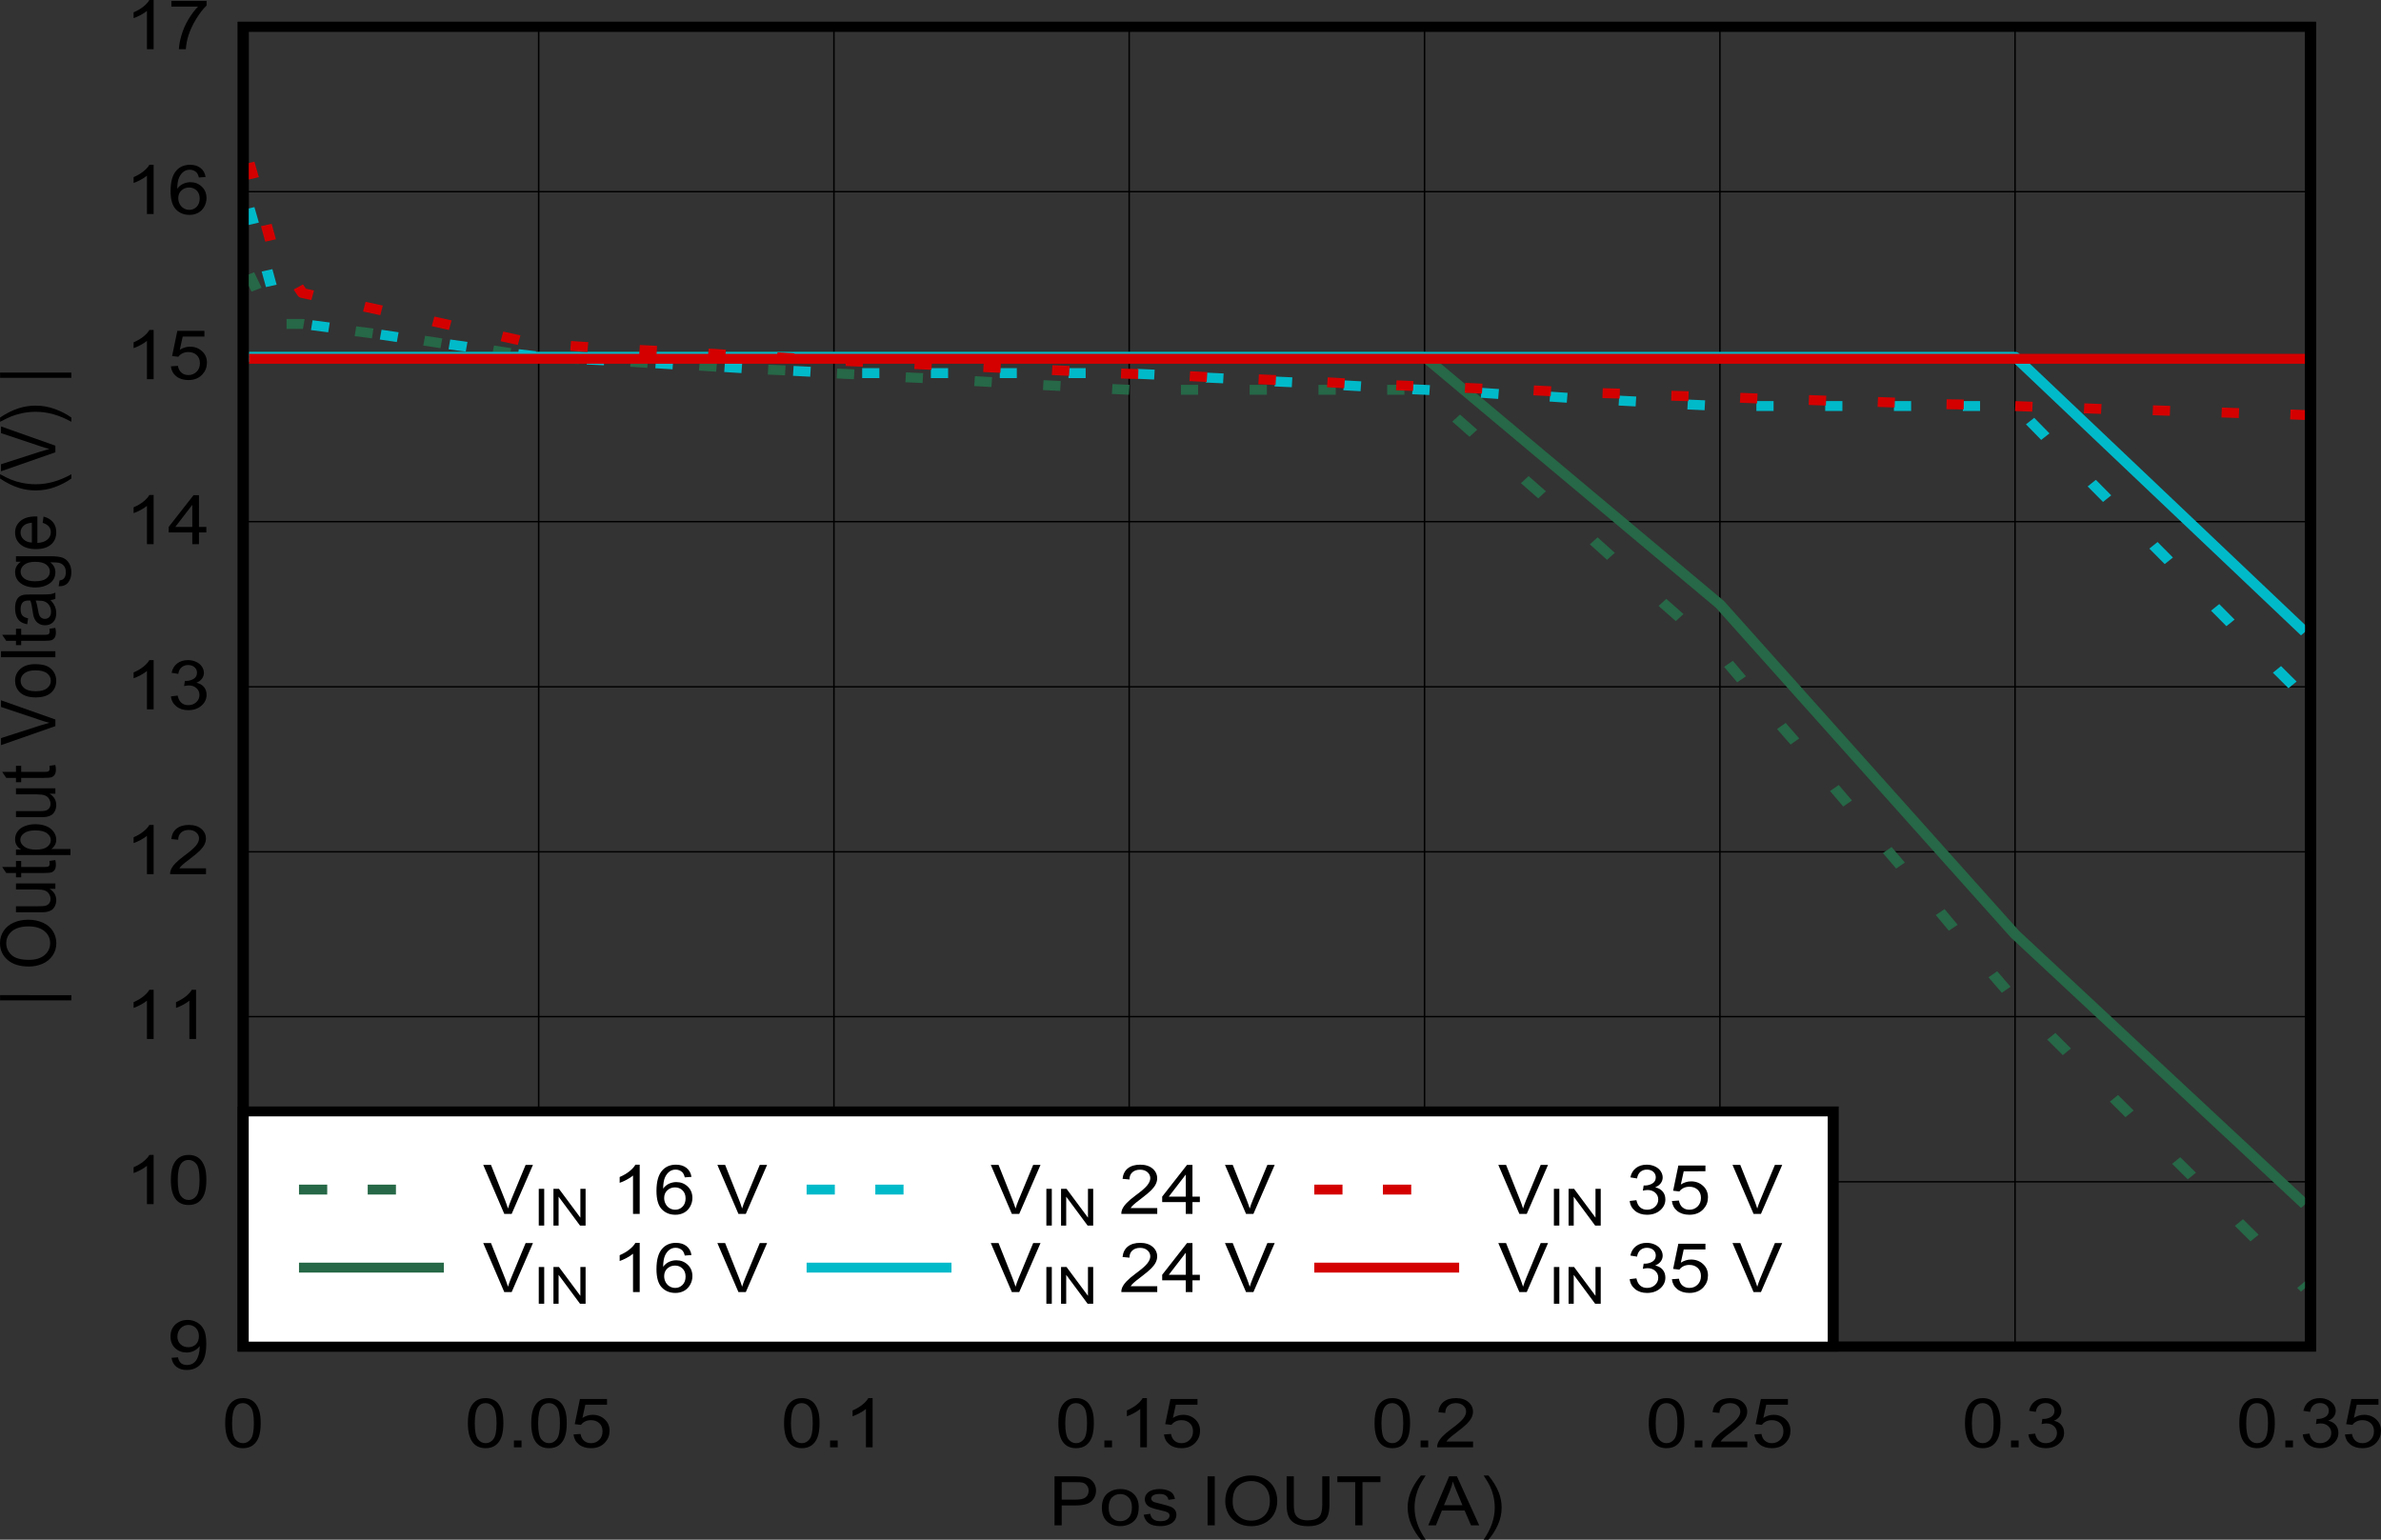 <?xml version="1.0" encoding="UTF-8" standalone="no"?>
<svg
   xmlns:dc="http://purl.org/dc/elements/1.1/"
   xmlns:cc="http://creativecommons.org/ns#"
   xmlns:rdf="http://www.w3.org/1999/02/22-rdf-syntax-ns#"
   xmlns:svg="http://www.w3.org/2000/svg"
   xmlns="http://www.w3.org/2000/svg"
   xmlns:xlink="http://www.w3.org/1999/xlink"
   xmlns:sodipodi="http://sodipodi.sourceforge.net/DTD/sodipodi-0.dtd"
   xmlns:inkscape="http://www.inkscape.org/namespaces/inkscape"
   sodipodi:docname="D006-load-regulation-neg-iout-150ma-and-pos-iout-increasing-1ma-to-150ma-snvaa84.pdf"
   id="svg712"
   version="1.2"
   viewBox="0 0 512.595 331.481"
   height="331.481pt"
   width="512.595pt">
  <rect x="0" y="0" width="512.595" height="331.481" fill="#333333" stroke="none"/>
  <sodipodi:namedview
     id="namedview714"
     inkscape:window-height="480"
     inkscape:window-width="640"
     inkscape:pageshadow="2"
     inkscape:pageopacity="0"
     guidetolerance="10"
     gridtolerance="10"
     objecttolerance="10"
     borderopacity="1"
     bordercolor="#666666"
     pagecolor="#ffffff" />
  <defs
     id="defs127">
    <g
       id="g125">
      <symbol
         id="glyph0-0"
         overflow="visible">
        <path
           inkscape:connector-curvature="0"
           id="path2"
           d="M 2.047,0 V -9.203 H 10.219 V 0 Z m 0.25,-0.234 H 9.969 v -8.75 H 2.297 Z m 0,0"
           style="stroke:none" />
      </symbol>
      <symbol
         id="glyph0-1"
         overflow="visible">
        <path
           inkscape:connector-curvature="0"
           id="path5"
           d="m 1.266,0 v -10.547 h 4.406 c 0.777,0 1.375,0.035 1.781,0.094 0.582,0.094 1.066,0.262 1.453,0.5 0.383,0.242 0.695,0.582 0.938,1.016 0.238,0.438 0.359,0.918 0.359,1.438 0,0.898 -0.32,1.66 -0.953,2.281 -0.637,0.625 -1.785,0.938 -3.438,0.938 h -3 V 0 Z M 2.812,-5.531 h 3.031 c 0.996,0 1.707,-0.164 2.125,-0.5 0.426,-0.34 0.641,-0.816 0.641,-1.422 0,-0.434 -0.129,-0.812 -0.375,-1.125 -0.25,-0.32 -0.582,-0.531 -0.984,-0.625 -0.262,-0.059 -0.742,-0.094 -1.438,-0.094 h -3 z m 0,0"
           style="stroke:none" />
      </symbol>
      <symbol
         id="glyph0-2"
         overflow="visible">
        <path
           inkscape:connector-curvature="0"
           id="path8"
           d="m 0.547,-3.812 c 0,-1.414 0.438,-2.469 1.312,-3.156 0.727,-0.559 1.613,-0.844 2.656,-0.844 1.164,0 2.117,0.348 2.859,1.031 0.738,0.688 1.109,1.645 1.109,2.859 0,0.98 -0.164,1.754 -0.484,2.312 -0.324,0.562 -0.805,1.004 -1.438,1.312 -0.625,0.309 -1.309,0.469 -2.047,0.469 -1.188,0 -2.148,-0.344 -2.875,-1.031 C 0.91,-1.543 0.547,-2.531 0.547,-3.812 Z m 1.469,0 c 0,0.969 0.234,1.699 0.703,2.188 0.477,0.492 1.078,0.734 1.797,0.734 0.715,0 1.312,-0.242 1.781,-0.734 0.477,-0.488 0.719,-1.234 0.719,-2.234 C 7.016,-4.805 6.773,-5.52 6.297,-6 5.816,-6.488 5.223,-6.734 4.516,-6.734 3.797,-6.734 3.195,-6.488 2.719,-6 2.25,-5.52 2.016,-4.789 2.016,-3.812 Z m 0,0"
           style="stroke:none" />
      </symbol>
      <symbol
         id="glyph0-3"
         overflow="visible">
        <path
           inkscape:connector-curvature="0"
           id="path11"
           d="m 0.5,-2.281 1.422,-0.203 c 0.082,0.512 0.305,0.91 0.672,1.188 0.363,0.273 0.875,0.406 1.531,0.406 0.652,0 1.145,-0.117 1.469,-0.359 0.32,-0.246 0.484,-0.535 0.484,-0.859 0,-0.289 -0.148,-0.52 -0.438,-0.688 -0.188,-0.113 -0.68,-0.258 -1.469,-0.438 -1.055,-0.238 -1.785,-0.445 -2.188,-0.625 C 1.578,-4.035 1.27,-4.273 1.062,-4.578 0.852,-4.887 0.75,-5.234 0.75,-5.609 0.75,-5.949 0.832,-6.27 1,-6.562 1.176,-6.852 1.41,-7.094 1.703,-7.281 1.93,-7.426 2.238,-7.551 2.625,-7.656 3.008,-7.758 3.422,-7.812 3.859,-7.812 c 0.664,0 1.25,0.09 1.75,0.266 0.508,0.168 0.883,0.402 1.125,0.703 0.238,0.293 0.406,0.684 0.5,1.172 L 5.828,-5.5 C 5.766,-5.895 5.574,-6.203 5.266,-6.422 4.961,-6.637 4.527,-6.75 3.969,-6.75 3.312,-6.75 2.836,-6.648 2.547,-6.453 2.266,-6.254 2.125,-6.023 2.125,-5.766 c 0,0.168 0.062,0.32 0.188,0.453 0.113,0.148 0.297,0.262 0.547,0.344 0.145,0.055 0.566,0.164 1.266,0.328 1.02,0.25 1.727,0.457 2.125,0.609 0.402,0.156 0.723,0.387 0.953,0.688 0.227,0.293 0.344,0.66 0.344,1.094 0,0.438 -0.145,0.852 -0.422,1.234 -0.281,0.375 -0.691,0.668 -1.219,0.875 C 5.383,0.066 4.789,0.172 4.125,0.172 3.02,0.172 2.18,-0.031 1.609,-0.438 1.035,-0.852 0.664,-1.469 0.5,-2.281 Z m 0,0"
           style="stroke:none" />
      </symbol>
      <symbol
         id="glyph0-4"
         overflow="visible">
        <path
           inkscape:connector-curvature="0"
           id="path14"
           d=""
           style="stroke:none" />
      </symbol>
      <symbol
         id="glyph0-5"
         overflow="visible">
        <path
           inkscape:connector-curvature="0"
           id="path17"
           d="M 1.531,0 V -10.547 H 3.078 V 0 Z m 0,0"
           style="stroke:none" />
      </symbol>
      <symbol
         id="glyph0-6"
         overflow="visible">
        <path
           inkscape:connector-curvature="0"
           id="path20"
           d="m 0.797,-5.141 c 0,-1.746 0.52,-3.117 1.562,-4.109 1.039,-0.988 2.383,-1.484 4.031,-1.484 1.082,0 2.055,0.238 2.922,0.703 0.871,0.461 1.535,1.105 1.984,1.938 0.457,0.836 0.688,1.777 0.688,2.828 0,1.074 -0.242,2.035 -0.719,2.875 -0.48,0.844 -1.16,1.488 -2.031,1.922 -0.875,0.438 -1.824,0.656 -2.844,0.656 -1.105,0 -2.098,-0.238 -2.969,-0.719 C 2.555,-1.02 1.898,-1.676 1.453,-2.5 1.016,-3.332 0.797,-4.211 0.797,-5.141 Z m 1.594,0.031 c 0,1.273 0.379,2.273 1.141,3 0.758,0.73 1.707,1.094 2.844,1.094 1.164,0 2.125,-0.367 2.875,-1.109 0.758,-0.738 1.141,-1.785 1.141,-3.141 0,-0.852 -0.164,-1.598 -0.484,-2.234 C 9.582,-8.145 9.105,-8.645 8.484,-9 7.867,-9.352 7.176,-9.531 6.406,-9.531 c -1.094,0 -2.039,0.34 -2.828,1.016 -0.793,0.68 -1.188,1.816 -1.188,3.406 z m 0,0"
           style="stroke:none" />
      </symbol>
      <symbol
         id="glyph0-7"
         overflow="visible">
        <path
           inkscape:connector-curvature="0"
           id="path23"
           d="M 8.953,-10.547 H 10.5 v 6.094 c 0,1.062 -0.137,1.91 -0.406,2.531 C 9.832,-1.305 9.352,-0.801 8.656,-0.406 7.957,-0.008 7.043,0.188 5.922,0.188 4.828,0.188 3.93,0.012 3.234,-0.328 2.535,-0.668 2.035,-1.164 1.734,-1.812 1.43,-2.457 1.281,-3.336 1.281,-4.453 v -6.094 h 1.547 v 6.094 c 0,0.906 0.094,1.582 0.281,2.016 0.195,0.438 0.523,0.777 0.984,1.016 0.457,0.23 1.02,0.344 1.688,0.344 1.145,0 1.957,-0.227 2.438,-0.688 0.488,-0.465 0.734,-1.363 0.734,-2.688 z m 0,0"
           style="stroke:none" />
      </symbol>
      <symbol
         id="glyph0-8"
         overflow="visible">
        <path
           inkscape:connector-curvature="0"
           id="path26"
           d="m 4.234,0 v -9.297 h -3.844 v -1.25 h 9.281 v 1.25 h -3.875 V 0 Z m 0,0"
           style="stroke:none" />
      </symbol>
      <symbol
         id="glyph0-9"
         overflow="visible">
        <path
           inkscape:connector-curvature="0"
           id="path29"
           d="M 3.828,3.094 C 3.035,2.195 2.363,1.145 1.812,-0.062 1.258,-1.27 0.984,-2.52 0.984,-3.812 c 0,-1.145 0.207,-2.238 0.625,-3.281 0.477,-1.215 1.219,-2.43 2.219,-3.641 h 1.031 c -0.648,1 -1.074,1.715 -1.281,2.141 -0.324,0.668 -0.582,1.363 -0.766,2.078 -0.23,0.898 -0.344,1.801 -0.344,2.703 0,2.305 0.797,4.602 2.391,6.906 z m 0,0"
           style="stroke:none" />
      </symbol>
      <symbol
         id="glyph0-10"
         overflow="visible">
        <path
           inkscape:connector-curvature="0"
           id="path32"
           d="m -0.031,0 4.5,-10.547 H 6.141 L 10.938,0 H 9.172 l -1.375,-3.188 H 2.906 L 1.625,0 Z m 3.391,-4.328 h 3.969 L 6.109,-7.25 c -0.375,-0.883 -0.66,-1.613 -0.844,-2.188 -0.148,0.68 -0.355,1.352 -0.625,2.016 z m 0,0"
           style="stroke:none" />
      </symbol>
      <symbol
         id="glyph0-11"
         overflow="visible">
        <path
           inkscape:connector-curvature="0"
           id="path35"
           d="M 2.016,3.094 H 0.984 C 2.574,0.789 3.375,-1.508 3.375,-3.812 3.375,-4.715 3.258,-5.613 3.031,-6.5 2.852,-7.215 2.602,-7.906 2.281,-8.562 2.07,-8.996 1.637,-9.723 0.984,-10.734 h 1.031 c 0.996,1.211 1.738,2.426 2.219,3.641 0.414,1.043 0.625,2.137 0.625,3.281 0,1.293 -0.277,2.543 -0.828,3.75 C 3.477,1.145 2.805,2.195 2.016,3.094 Z m 0,0"
           style="stroke:none" />
      </symbol>
      <symbol
         id="glyph0-12"
         overflow="visible">
        <path
           inkscape:connector-curvature="0"
           id="path38"
           d="m 0.672,-5.203 c 0,-1.246 0.141,-2.254 0.422,-3.016 0.289,-0.758 0.719,-1.344 1.281,-1.75 0.559,-0.414 1.27,-0.625 2.125,-0.625 0.621,0 1.172,0.117 1.641,0.344 0.477,0.23 0.867,0.559 1.172,0.984 0.309,0.43 0.555,0.957 0.734,1.578 0.176,0.617 0.266,1.445 0.266,2.484 0,1.242 -0.145,2.242 -0.422,3 C 7.609,-1.441 7.184,-0.852 6.625,-0.438 6.062,-0.02 5.352,0.188 4.5,0.188 3.363,0.188 2.477,-0.176 1.844,-0.906 1.062,-1.789 0.672,-3.223 0.672,-5.203 Z m 1.484,0 c 0,1.73 0.223,2.883 0.672,3.453 0.445,0.574 1.004,0.859 1.672,0.859 0.652,0 1.207,-0.285 1.656,-0.859 0.457,-0.57 0.688,-1.723 0.688,-3.453 0,-1.738 -0.23,-2.891 -0.688,-3.453 -0.449,-0.57 -1.008,-0.859 -1.672,-0.859 -0.668,0 -1.195,0.254 -1.578,0.75 -0.5,0.648 -0.75,1.836 -0.75,3.562 z m 0,0"
           style="stroke:none" />
      </symbol>
      <symbol
         id="glyph0-13"
         overflow="visible">
        <path
           inkscape:connector-curvature="0"
           id="path41"
           d="M 1.484,0 V -1.469 H 3.125 V 0 Z m 0,0"
           style="stroke:none" />
      </symbol>
      <symbol
         id="glyph0-14"
         overflow="visible">
        <path
           inkscape:connector-curvature="0"
           id="path44"
           d="M 0.672,-2.766 2.188,-2.875 c 0.113,0.656 0.375,1.152 0.781,1.484 0.402,0.336 0.895,0.5 1.469,0.5 0.695,0 1.285,-0.234 1.766,-0.703 0.477,-0.465 0.719,-1.086 0.719,-1.859 0,-0.738 -0.238,-1.32 -0.703,-1.75 C 5.758,-5.629 5.16,-5.844 4.422,-5.844 c -0.469,0 -0.895,0.098 -1.266,0.281 -0.367,0.188 -0.66,0.434 -0.875,0.734 l -1.344,-0.156 1.125,-5.422 h 5.828 v 1.234 H 3.219 l -0.625,2.844 C 3.289,-6.773 4.023,-7 4.797,-7 c 1.02,0 1.879,0.324 2.578,0.969 0.707,0.637 1.062,1.457 1.062,2.453 0,0.961 -0.309,1.789 -0.922,2.484 C 6.766,-0.238 5.738,0.188 4.438,0.188 3.375,0.188 2.504,-0.082 1.828,-0.625 1.16,-1.164 0.773,-1.879 0.672,-2.766 Z m 0,0"
           style="stroke:none" />
      </symbol>
      <symbol
         id="glyph0-15"
         overflow="visible">
        <path
           inkscape:connector-curvature="0"
           id="path47"
           d="M 6.094,0 H 4.656 V -8.25 C 4.312,-7.957 3.855,-7.66 3.297,-7.359 2.734,-7.055 2.227,-6.832 1.781,-6.688 v -1.25 c 0.801,-0.34 1.504,-0.754 2.109,-1.234 0.602,-0.488 1.031,-0.961 1.281,-1.422 H 6.094 Z m 0,0"
           style="stroke:none" />
      </symbol>
      <symbol
         id="glyph0-16"
         overflow="visible">
        <path
           inkscape:connector-curvature="0"
           id="path50"
           d="M 8.234,-1.25 V 0 H 0.5 c -0.012,-0.309 0.039,-0.613 0.156,-0.906 0.195,-0.465 0.516,-0.93 0.953,-1.391 0.434,-0.465 1.062,-1.004 1.875,-1.609 C 4.762,-4.84 5.625,-5.582 6.062,-6.125 c 0.445,-0.551 0.672,-1.07 0.672,-1.562 0,-0.508 -0.207,-0.941 -0.609,-1.297 -0.406,-0.352 -0.941,-0.531 -1.594,-0.531 -0.688,0 -1.242,0.191 -1.656,0.562 -0.418,0.375 -0.625,0.895 -0.625,1.547 L 0.766,-7.547 C 0.867,-8.535 1.25,-9.289 1.906,-9.812 c 0.664,-0.52 1.551,-0.781 2.656,-0.781 1.121,0 2.016,0.285 2.672,0.844 0.652,0.562 0.984,1.262 0.984,2.094 0,0.418 -0.102,0.832 -0.297,1.234 C 7.734,-6.016 7.414,-5.582 6.969,-5.125 6.531,-4.676 5.793,-4.059 4.766,-3.281 3.898,-2.625 3.34,-2.176 3.094,-1.938 2.852,-1.707 2.652,-1.477 2.5,-1.25 Z m 0,0"
           style="stroke:none" />
      </symbol>
      <symbol
         id="glyph0-17"
         overflow="visible">
        <path
           inkscape:connector-curvature="0"
           id="path53"
           d="M 0.688,-2.781 2.125,-2.953 c 0.164,0.73 0.445,1.258 0.844,1.578 0.395,0.324 0.879,0.484 1.453,0.484 0.676,0 1.242,-0.207 1.703,-0.625 0.465,-0.426 0.703,-0.953 0.703,-1.578 0,-0.59 -0.223,-1.082 -0.656,-1.469 C 5.742,-4.945 5.195,-5.141 4.531,-5.141 4.258,-5.141 3.918,-5.09 3.516,-5 L 3.688,-6.125 c 0.09,0.012 0.172,0.016 0.234,0.016 0.602,0 1.148,-0.145 1.641,-0.438 0.488,-0.289 0.734,-0.734 0.734,-1.328 0,-0.477 -0.18,-0.875 -0.531,-1.188 -0.355,-0.309 -0.816,-0.469 -1.375,-0.469 -0.562,0 -1.035,0.164 -1.406,0.484 -0.375,0.312 -0.617,0.789 -0.719,1.422 l -1.438,-0.234 C 1.004,-8.723 1.406,-9.395 2.031,-9.875 c 0.621,-0.477 1.398,-0.719 2.328,-0.719 0.633,0 1.219,0.129 1.75,0.375 0.539,0.25 0.953,0.59 1.234,1.016 0.289,0.43 0.438,0.883 0.438,1.359 0,0.449 -0.137,0.863 -0.406,1.234 -0.273,0.375 -0.676,0.676 -1.203,0.891 0.684,0.148 1.223,0.449 1.609,0.906 0.383,0.449 0.578,1.02 0.578,1.703 0,0.918 -0.379,1.699 -1.125,2.344 C 6.492,-0.129 5.551,0.188 4.406,0.188 3.383,0.188 2.527,-0.086 1.844,-0.641 1.164,-1.191 0.777,-1.906 0.688,-2.781 Z m 0,0"
           style="stroke:none" />
      </symbol>
      <symbol
         id="glyph0-18"
         overflow="visible">
        <path
           inkscape:connector-curvature="0"
           id="path56"
           d="M 0.891,-2.438 2.281,-2.547 c 0.113,0.586 0.332,1.008 0.656,1.266 0.332,0.262 0.758,0.391 1.281,0.391 0.434,0 0.82,-0.086 1.156,-0.266 0.332,-0.184 0.602,-0.43 0.812,-0.734 0.215,-0.301 0.398,-0.711 0.547,-1.234 0.145,-0.52 0.219,-1.047 0.219,-1.578 0,-0.059 -0.008,-0.148 -0.016,-0.266 -0.281,0.418 -0.676,0.758 -1.172,1.016 -0.5,0.25 -1.043,0.375 -1.625,0.375 -0.969,0 -1.793,-0.312 -2.469,-0.938 -0.668,-0.633 -1,-1.473 -1,-2.516 0,-1.07 0.348,-1.93 1.047,-2.578 0.707,-0.652 1.586,-0.984 2.641,-0.984 0.758,0 1.453,0.191 2.078,0.562 0.633,0.367 1.113,0.895 1.438,1.578 0.332,0.68 0.5,1.668 0.5,2.969 0,1.344 -0.164,2.418 -0.484,3.219 C 7.566,-1.473 7.082,-0.863 6.438,-0.438 5.801,-0.02 5.051,0.188 4.188,0.188 3.27,0.188 2.52,-0.039 1.938,-0.5 1.363,-0.957 1.012,-1.602 0.891,-2.438 Z M 6.781,-7.094 c 0,-0.738 -0.223,-1.328 -0.656,-1.766 -0.438,-0.434 -0.973,-0.656 -1.594,-0.656 -0.637,0 -1.195,0.238 -1.672,0.703 -0.469,0.469 -0.703,1.082 -0.703,1.828 0,0.668 0.223,1.215 0.672,1.641 0.445,0.418 1.004,0.625 1.672,0.625 0.664,0 1.211,-0.207 1.641,-0.625 0.426,-0.426 0.641,-1.008 0.641,-1.75 z m 0,0"
           style="stroke:none" />
      </symbol>
      <symbol
         id="glyph0-19"
         overflow="visible">
        <path
           inkscape:connector-curvature="0"
           id="path59"
           d="M 5.281,0 V -2.531 H 0.203 v -1.188 l 5.344,-6.828 H 6.719 V -3.719 H 8.312 v 1.188 H 6.719 V 0 Z m 0,-3.719 v -4.75 l -3.656,4.75 z m 0,0"
           style="stroke:none" />
      </symbol>
      <symbol
         id="glyph0-20"
         overflow="visible">
        <path
           inkscape:connector-curvature="0"
           id="path62"
           d="m 8.141,-7.969 -1.438,0.109 c -0.125,-0.508 -0.305,-0.879 -0.531,-1.109 -0.398,-0.371 -0.879,-0.562 -1.438,-0.562 -0.461,0 -0.867,0.117 -1.219,0.344 -0.449,0.305 -0.805,0.742 -1.062,1.312 -0.262,0.574 -0.398,1.387 -0.406,2.438 C 2.387,-5.914 2.812,-6.27 3.312,-6.5 c 0.496,-0.227 1.023,-0.344 1.578,-0.344 0.957,0 1.77,0.32 2.438,0.953 0.676,0.637 1.016,1.461 1.016,2.469 0,0.656 -0.164,1.273 -0.484,1.844 -0.312,0.562 -0.746,1.004 -1.297,1.312 C 6.008,0.035 5.383,0.188 4.688,0.188 3.488,0.188 2.508,-0.207 1.75,-1 0.988,-1.801 0.609,-3.113 0.609,-4.938 c 0,-2.039 0.422,-3.52 1.266,-4.438 0.727,-0.809 1.707,-1.219 2.938,-1.219 0.926,0 1.68,0.238 2.266,0.703 0.59,0.469 0.945,1.113 1.062,1.922 z m -5.875,4.547 c 0,0.449 0.102,0.879 0.312,1.281 0.215,0.406 0.516,0.723 0.891,0.938 0.371,0.211 0.77,0.312 1.188,0.312 0.602,0 1.125,-0.219 1.562,-0.656 C 6.652,-1.98 6.875,-2.582 6.875,-3.344 c 0,-0.727 -0.223,-1.301 -0.656,-1.719 -0.43,-0.426 -0.973,-0.641 -1.625,-0.641 -0.648,0 -1.199,0.215 -1.656,0.641 -0.449,0.418 -0.672,0.965 -0.672,1.641 z m 0,0"
           style="stroke:none" />
      </symbol>
      <symbol
         id="glyph0-21"
         overflow="visible">
        <path
           inkscape:connector-curvature="0"
           id="path65"
           d="m 0.781,-9.172 v -1.234 h 7.578 v 1 c -0.75,0.719 -1.492,1.676 -2.219,2.859 C 5.41,-5.367 4.84,-4.152 4.438,-2.906 4.156,-2.02 3.973,-1.051 3.891,0 H 2.406 C 2.426,-0.832 2.609,-1.832 2.953,-3 3.293,-4.176 3.789,-5.312 4.438,-6.406 5.09,-7.496 5.785,-8.422 6.516,-9.172 Z m 0,0"
           style="stroke:none" />
      </symbol>
      <symbol
         id="glyph0-22"
         overflow="visible">
        <path
           inkscape:connector-curvature="0"
           id="path68"
           d="M 4.609,0 0.078,-10.547 H 1.75 l 3.047,7.656 c 0.238,0.617 0.441,1.195 0.609,1.734 0.176,-0.57 0.383,-1.148 0.625,-1.734 l 3.172,-7.656 H 10.781 L 6.203,0 Z m 0,0"
           style="stroke:none" />
      </symbol>
      <symbol
         id="glyph1-0"
         overflow="visible">
        <path
           inkscape:connector-curvature="0"
           id="path71"
           d="M 0,-1.844 H -10.219 V -9.203 H 0 Z m -0.25,-0.234 v -6.906 h -9.719 v 6.906 z m 0,0"
           style="stroke:none" />
      </symbol>
      <symbol
         id="glyph1-1"
         overflow="visible">
        <path
           inkscape:connector-curvature="0"
           id="path74"
           d="m 3.438,-1.359 h -15.344 v -1.125 H 3.438 Z m 0,0"
           style="stroke:none" />
      </symbol>
      <symbol
         id="glyph1-2"
         overflow="visible">
        <path
           inkscape:connector-curvature="0"
           id="path77"
           d=""
           style="stroke:none" />
      </symbol>
      <symbol
         id="glyph1-3"
         overflow="visible">
        <path
           inkscape:connector-curvature="0"
           id="path80"
           d="m -5.703,-0.719 c -1.945,0 -3.469,-0.469 -4.562,-1.406 -1.102,-0.934 -1.656,-2.148 -1.656,-3.641 0,-0.965 0.262,-1.844 0.781,-2.625 0.512,-0.777 1.23,-1.375 2.156,-1.781 0.93,-0.414 1.977,-0.625 3.141,-0.625 1.188,0 2.254,0.223 3.188,0.656 0.938,0.43 1.652,1.039 2.141,1.828 0.48,0.793 0.719,1.648 0.719,2.562 0,0.992 -0.266,1.879 -0.797,2.656 -0.527,0.781 -1.254,1.379 -2.172,1.781 -0.926,0.398 -1.906,0.594 -2.938,0.594 z m 0.031,-1.438 c 1.406,0 2.52,-0.336 3.328,-1.016 C -1.531,-3.855 -1.125,-4.719 -1.125,-5.75 c 0,-1.051 -0.41,-1.914 -1.234,-2.594 -0.82,-0.676 -1.984,-1.016 -3.484,-1.016 -0.957,0 -1.789,0.148 -2.5,0.438 -0.707,0.293 -1.254,0.723 -1.641,1.281 -0.395,0.555 -0.594,1.18 -0.594,1.875 0,0.992 0.379,1.84 1.125,2.547 0.75,0.711 2.012,1.062 3.781,1.062 z m 0,0"
           style="stroke:none" />
      </symbol>
      <symbol
         id="glyph1-4"
         overflow="visible">
        <path
           inkscape:connector-curvature="0"
           id="path83"
           d="m 0,-5.984 h -1.25 c 0.961,0.594 1.438,1.41 1.438,2.438 0,0.449 -0.098,0.871 -0.281,1.266 -0.195,0.387 -0.438,0.676 -0.719,0.859 -0.289,0.188 -0.648,0.324 -1.078,0.406 -0.277,0.055 -0.727,0.078 -1.344,0.078 h -5.25 v -1.297 h 4.703 c 0.75,0 1.258,-0.023 1.516,-0.078 0.387,-0.082 0.691,-0.254 0.906,-0.516 0.211,-0.27 0.312,-0.598 0.312,-0.984 0,-0.383 -0.109,-0.75 -0.328,-1.094 C -1.59,-5.246 -1.895,-5.488 -2.281,-5.625 -2.664,-5.77 -3.219,-5.844 -3.938,-5.844 H -8.484 V -7.141 H 0 Z m 0,0"
           style="stroke:none" />
      </symbol>
      <symbol
         id="glyph1-5"
         overflow="visible">
        <path
           inkscape:connector-curvature="0"
           id="path86"
           d="m -1.281,-3.797 1.266,-0.188 c 0.082,0.367 0.125,0.695 0.125,0.984 0,0.469 -0.086,0.836 -0.25,1.094 -0.164,0.25 -0.379,0.434 -0.641,0.547 -0.27,0.105 -0.836,0.156 -1.703,0.156 h -4.875 v 0.938 h -1.125 v -0.938 h -2.094 L -11.453,-2.5 h 2.969 v -1.297 h 1.125 V -2.5 h 4.953 c 0.406,0 0.676,-0.02 0.797,-0.062 0.117,-0.051 0.211,-0.125 0.281,-0.219 0.062,-0.102 0.094,-0.254 0.094,-0.453 0,-0.145 -0.016,-0.332 -0.047,-0.562 z m 0,0"
           style="stroke:none" />
      </symbol>
      <symbol
         id="glyph1-6"
         overflow="visible">
        <path
           inkscape:connector-curvature="0"
           id="path89"
           d="M 3.25,-0.969 H -8.484 v -1.188 H -7.375 c -0.434,-0.27 -0.758,-0.582 -0.969,-0.938 -0.215,-0.352 -0.328,-0.773 -0.328,-1.266 0,-0.652 0.191,-1.234 0.562,-1.734 0.367,-0.496 0.895,-0.875 1.578,-1.125 0.68,-0.258 1.418,-0.391 2.219,-0.391 0.875,0 1.664,0.145 2.359,0.422 0.688,0.281 1.223,0.695 1.594,1.234 0.363,0.531 0.547,1.09 0.547,1.672 0,0.438 -0.102,0.832 -0.297,1.172 -0.207,0.344 -0.461,0.629 -0.766,0.844 H 3.25 Z m -7.438,-1.172 c 1.086,0 1.895,-0.195 2.422,-0.594 0.523,-0.402 0.781,-0.891 0.781,-1.453 0,-0.57 -0.27,-1.062 -0.812,-1.469 -0.539,-0.414 -1.379,-0.625 -2.516,-0.625 -1.082,0 -1.891,0.207 -2.422,0.609 -0.539,0.398 -0.812,0.871 -0.812,1.422 0,0.555 0.289,1.043 0.859,1.469 0.574,0.43 1.41,0.641 2.5,0.641 z m 0,0"
           style="stroke:none" />
      </symbol>
      <symbol
         id="glyph1-7"
         overflow="visible">
        <path
           inkscape:connector-curvature="0"
           id="path92"
           d="m 0,-4.156 -11.703,4.094 v -1.516 l 8.5,-2.734 c 0.68,-0.215 1.32,-0.406 1.922,-0.562 -0.645,-0.152 -1.285,-0.344 -1.922,-0.562 l -8.5,-2.844 v -1.438 L 0,-5.578 Z m 0,0"
           style="stroke:none" />
      </symbol>
      <symbol
         id="glyph1-8"
         overflow="visible">
        <path
           inkscape:connector-curvature="0"
           id="path95"
           d="m -4.234,-0.484 c -1.57,0 -2.738,-0.395 -3.5,-1.188 -0.621,-0.652 -0.938,-1.457 -0.938,-2.406 0,-1.039 0.387,-1.895 1.156,-2.562 0.762,-0.664 1.816,-1 3.156,-1 1.094,0 1.957,0.148 2.578,0.438 0.625,0.293 1.113,0.723 1.453,1.281 0.34,0.562 0.516,1.18 0.516,1.844 0,1.074 -0.379,1.945 -1.141,2.609 -0.758,0.656 -1.852,0.984 -3.281,0.984 z m 0,-1.328 c 1.086,0 1.898,-0.211 2.438,-0.641 0.543,-0.426 0.812,-0.969 0.812,-1.625 0,-0.633 -0.27,-1.164 -0.812,-1.594 -0.551,-0.426 -1.383,-0.641 -2.5,-0.641 -1.039,0 -1.832,0.215 -2.375,0.641 -0.539,0.43 -0.812,0.961 -0.812,1.594 0,0.656 0.273,1.199 0.812,1.625 0.531,0.43 1.348,0.641 2.438,0.641 z m 0,0"
           style="stroke:none" />
      </symbol>
      <symbol
         id="glyph1-9"
         overflow="visible">
        <path
           inkscape:connector-curvature="0"
           id="path98"
           d="M 0,-0.938 H -11.703 V -2.234 H 0 Z m 0,0"
           style="stroke:none" />
      </symbol>
      <symbol
         id="glyph1-10"
         overflow="visible">
        <path
           inkscape:connector-curvature="0"
           id="path101"
           d="m -1.047,-5.953 c 0.449,0.48 0.77,0.945 0.953,1.391 0.184,0.438 0.281,0.914 0.281,1.422 0,0.836 -0.223,1.48 -0.672,1.938 -0.457,0.449 -1.039,0.672 -1.75,0.672 -0.414,0 -0.797,-0.082 -1.141,-0.25 -0.34,-0.176 -0.617,-0.398 -0.828,-0.672 -0.207,-0.277 -0.363,-0.594 -0.469,-0.938 -0.07,-0.246 -0.145,-0.633 -0.219,-1.156 -0.133,-1.039 -0.301,-1.805 -0.5,-2.297 -0.184,-0.008 -0.312,-0.016 -0.375,-0.016 -0.582,0 -0.992,0.129 -1.234,0.375 -0.32,0.324 -0.484,0.816 -0.484,1.469 0,0.617 0.121,1.07 0.359,1.359 0.23,0.281 0.648,0.496 1.25,0.641 L -6.062,-0.75 C -6.664,-0.863 -7.148,-1.051 -7.516,-1.312 -7.887,-1.582 -8.176,-1.969 -8.375,-2.469 c -0.195,-0.496 -0.297,-1.078 -0.297,-1.734 0,-0.652 0.09,-1.188 0.266,-1.594 0.168,-0.402 0.383,-0.703 0.641,-0.891 0.25,-0.195 0.574,-0.332 0.969,-0.406 0.242,-0.039 0.684,-0.062 1.328,-0.062 h 1.922 c 1.336,0 2.18,-0.023 2.531,-0.078 C -0.66,-7.293 -0.32,-7.406 0,-7.562 v 1.344 c -0.301,0.137 -0.648,0.227 -1.047,0.266 z M -4.25,-5.844 c 0.211,0.469 0.387,1.176 0.531,2.109 0.086,0.531 0.184,0.91 0.297,1.125 0.105,0.219 0.262,0.395 0.469,0.516 0.199,0.125 0.426,0.188 0.672,0.188 0.387,0 0.711,-0.129 0.969,-0.391 0.25,-0.27 0.375,-0.656 0.375,-1.156 0,-0.496 -0.117,-0.941 -0.359,-1.328 -0.238,-0.383 -0.57,-0.672 -1,-0.859 -0.32,-0.133 -0.801,-0.203 -1.438,-0.203 z m 0,0"
           style="stroke:none" />
      </symbol>
      <symbol
         id="glyph1-11"
         overflow="visible">
        <path
           inkscape:connector-curvature="0"
           id="path104"
           d="M 0.703,-0.734 0.906,-2 C 1.34,-2.051 1.66,-2.195 1.859,-2.438 2.117,-2.746 2.25,-3.188 2.25,-3.75 2.25,-4.34 2.113,-4.801 1.844,-5.125 1.582,-5.457 1.211,-5.68 0.734,-5.797 0.441,-5.867 -0.172,-5.898 -1.109,-5.891 -0.367,-5.328 0,-4.621 0,-3.781 c 0,1.055 -0.422,1.871 -1.266,2.453 -0.84,0.574 -1.852,0.859 -3.031,0.859 -0.801,0 -1.547,-0.129 -2.234,-0.391 -0.684,-0.27 -1.211,-0.656 -1.578,-1.156 -0.371,-0.496 -0.562,-1.086 -0.562,-1.766 0,-0.902 0.41,-1.648 1.219,-2.234 h -1.031 v -1.188 h 7.328 c 1.32,0 2.258,0.121 2.812,0.359 0.551,0.242 0.984,0.629 1.297,1.156 0.32,0.523 0.484,1.168 0.484,1.938 0,0.906 -0.23,1.645 -0.688,2.203 -0.449,0.562 -1.133,0.836 -2.047,0.812 z M -4.391,-1.812 c 1.117,0 1.93,-0.195 2.438,-0.594 0.512,-0.395 0.766,-0.895 0.766,-1.5 0,-0.59 -0.254,-1.086 -0.766,-1.484 C -2.461,-5.793 -3.258,-6 -4.344,-6 c -1.039,0 -1.82,0.211 -2.344,0.625 -0.527,0.418 -0.797,0.918 -0.797,1.5 0,0.574 0.262,1.066 0.781,1.469 0.523,0.398 1.293,0.594 2.312,0.594 z m 0,0"
           style="stroke:none" />
      </symbol>
      <symbol
         id="glyph1-12"
         overflow="visible">
        <path
           inkscape:connector-curvature="0"
           id="path107"
           d="m -2.734,-6.203 0.188,-1.344 c 0.867,0.219 1.539,0.617 2.016,1.188 0.48,0.562 0.719,1.289 0.719,2.172 0,1.125 -0.379,2.02 -1.141,2.672 -0.758,0.648 -1.832,0.969 -3.219,0.969 -1.426,0 -2.531,-0.328 -3.312,-0.984 -0.789,-0.664 -1.188,-1.523 -1.188,-2.578 0,-1.02 0.387,-1.852 1.156,-2.5 0.773,-0.645 1.863,-0.969 3.266,-0.969 0.086,0 0.211,0 0.375,0 V -1.875 c 0.938,-0.051 1.66,-0.289 2.156,-0.719 0.492,-0.426 0.734,-0.957 0.734,-1.594 0,-0.477 -0.141,-0.883 -0.422,-1.219 -0.277,-0.332 -0.723,-0.598 -1.328,-0.797 z m -2.328,4.25 V -6.219 c -0.707,0.062 -1.238,0.227 -1.594,0.484 C -7.215,-5.316 -7.5,-4.777 -7.5,-4.125 c 0,0.594 0.227,1.098 0.672,1.5 0.438,0.406 1.027,0.633 1.766,0.672 z m 0,0"
           style="stroke:none" />
      </symbol>
      <symbol
         id="glyph1-13"
         overflow="visible">
        <path
           inkscape:connector-curvature="0"
           id="path110"
           d="m 3.438,-3.453 c -1,0.719 -2.168,1.332 -3.5,1.828 -1.34,0.492 -2.734,0.734 -4.172,0.734 -1.27,0 -2.488,-0.188 -3.656,-0.562 -1.34,-0.426 -2.68,-1.094 -4.016,-2 V -4.375 c 1.105,0.586 1.898,0.973 2.375,1.156 0.73,0.293 1.496,0.523 2.297,0.688 0.992,0.211 1.992,0.312 3,0.312 2.562,0 5.117,-0.719 7.672,-2.156 z m 0,0"
           style="stroke:none" />
      </symbol>
      <symbol
         id="glyph1-14"
         overflow="visible">
        <path
           inkscape:connector-curvature="0"
           id="path113"
           d="m 3.438,-1.812 v 0.922 c -2.555,-1.434 -5.109,-2.156 -7.672,-2.156 -0.996,0 -1.992,0.105 -2.984,0.312 -0.789,0.168 -1.555,0.398 -2.297,0.688 -0.477,0.188 -1.273,0.574 -2.391,1.156 V -1.812 c 1.336,-0.902 2.676,-1.57 4.016,-2 1.168,-0.371 2.387,-0.562 3.656,-0.562 1.438,0 2.832,0.254 4.172,0.75 1.332,0.492 2.5,1.098 3.5,1.812 z m 0,0"
           style="stroke:none" />
      </symbol>
      <symbol
         id="glyph2-0"
         overflow="visible">
        <path
           inkscape:connector-curvature="0"
           id="path116"
           d="M 1.531,0 V -6.906 H 7.672 V 0 Z m 0.188,-0.172 h 5.75 v -6.562 h -5.75 z m 0,0"
           style="stroke:none" />
      </symbol>
      <symbol
         id="glyph2-1"
         overflow="visible">
        <path
           inkscape:connector-curvature="0"
           id="path119"
           d="M 1.141,0 V -7.906 H 2.312 V 0 Z m 0,0"
           style="stroke:none" />
      </symbol>
      <symbol
         id="glyph2-2"
         overflow="visible">
        <path
           inkscape:connector-curvature="0"
           id="path122"
           d="M 0.938,0 V -7.906 H 2.125 l 4.609,6.203 V -7.906 h 1.125 V 0 H 6.656 L 2.047,-6.219 V 0 Z m 0,0"
           style="stroke:none" />
      </symbol>
    </g>
  </defs>
  <g
     transform="translate(-61.85,-72.609)"
     id="surface1">
    <g
       id="g133"
       style="fill:#000000;fill-opacity:1">
      <use
         height="100%"
         width="100%"
         id="use129"
         y="400.996"
         x="287.607"
         xlink:href="#glyph0-1" />
      <use
         height="100%"
         width="100%"
         id="use131"
         y="400.996"
         x="298.518"
         xlink:href="#glyph0-2" />
    </g>
    <g
       id="g155"
       style="fill:#000000;fill-opacity:1">
      <use
         height="100%"
         width="100%"
         id="use135"
         y="400.996"
         x="307.564"
         xlink:href="#glyph0-3" />
      <use
         height="100%"
         width="100%"
         id="use137"
         y="400.996"
         x="315.743"
         xlink:href="#glyph0-4" />
      <use
         height="100%"
         width="100%"
         id="use139"
         y="400.996"
         x="320.29"
         xlink:href="#glyph0-5" />
      <use
         height="100%"
         width="100%"
         id="use141"
         y="400.996"
         x="324.838"
         xlink:href="#glyph0-6" />
      <use
         height="100%"
         width="100%"
         id="use143"
         y="400.996"
         x="337.564"
         xlink:href="#glyph0-7" />
      <use
         height="100%"
         width="100%"
         id="use145"
         y="400.996"
         x="349.375"
         xlink:href="#glyph0-8" />
      <use
         height="100%"
         width="100%"
         id="use147"
         y="400.996"
         x="359.369"
         xlink:href="#glyph0-4" />
      <use
         height="100%"
         width="100%"
         id="use149"
         y="400.996"
         x="363.917"
         xlink:href="#glyph0-9" />
      <use
         height="100%"
         width="100%"
         id="use151"
         y="400.996"
         x="369.364"
         xlink:href="#glyph0-10" />
      <use
         height="100%"
         width="100%"
         id="use153"
         y="400.996"
         x="380.275"
         xlink:href="#glyph0-11" />
    </g>
    <g
       id="g177"
       style="fill:#000000;fill-opacity:1">
      <use
         height="100%"
         width="100%"
         id="use157"
         y="289.337"
         x="73.772"
         xlink:href="#glyph1-1" />
      <use
         height="100%"
         width="100%"
         id="use159"
         y="285.507"
         x="73.772"
         xlink:href="#glyph1-2" />
      <use
         height="100%"
         width="100%"
         id="use161"
         y="281.412"
         x="73.772"
         xlink:href="#glyph1-3" />
      <use
         height="100%"
         width="100%"
         id="use163"
         y="269.95"
         x="73.772"
         xlink:href="#glyph1-4" />
      <use
         height="100%"
         width="100%"
         id="use165"
         y="261.759"
         x="73.772"
         xlink:href="#glyph1-5" />
      <use
         height="100%"
         width="100%"
         id="use167"
         y="257.664"
         x="73.772"
         xlink:href="#glyph1-6" />
      <use
         height="100%"
         width="100%"
         id="use169"
         y="249.473"
         x="73.772"
         xlink:href="#glyph1-4" />
      <use
         height="100%"
         width="100%"
         id="use171"
         y="241.282"
         x="73.772"
         xlink:href="#glyph1-5" />
      <use
         height="100%"
         width="100%"
         id="use173"
         y="237.187"
         x="73.772"
         xlink:href="#glyph1-2" />
      <use
         height="100%"
         width="100%"
         id="use175"
         y="233.091"
         x="73.772"
         xlink:href="#glyph1-7" />
    </g>
    <g
       id="g185"
       style="fill:#000000;fill-opacity:1">
      <use
         height="100%"
         width="100%"
         id="use179"
         y="223.236"
         x="73.772"
         xlink:href="#glyph1-8" />
      <use
         height="100%"
         width="100%"
         id="use181"
         y="215.045"
         x="73.772"
         xlink:href="#glyph1-9" />
      <use
         height="100%"
         width="100%"
         id="use183"
         y="211.774"
         x="73.772"
         xlink:href="#glyph1-5" />
    </g>
    <g
       id="g197"
       style="fill:#000000;fill-opacity:1">
      <use
         height="100%"
         width="100%"
         id="use187"
         y="207.753"
         x="73.772"
         xlink:href="#glyph1-10" />
      <use
         height="100%"
         width="100%"
         id="use189"
         y="199.562"
         x="73.772"
         xlink:href="#glyph1-11" />
      <use
         height="100%"
         width="100%"
         id="use191"
         y="191.371"
         x="73.772"
         xlink:href="#glyph1-12" />
      <use
         height="100%"
         width="100%"
         id="use193"
         y="183.18"
         x="73.772"
         xlink:href="#glyph1-2" />
      <use
         height="100%"
         width="100%"
         id="use195"
         y="179.085"
         x="73.772"
         xlink:href="#glyph1-13" />
    </g>
    <g
       id="g207"
       style="fill:#000000;fill-opacity:1">
      <use
         height="100%"
         width="100%"
         id="use199"
         y="174.135"
         x="73.772"
         xlink:href="#glyph1-7" />
      <use
         height="100%"
         width="100%"
         id="use201"
         y="164.309"
         x="73.772"
         xlink:href="#glyph1-14" />
      <use
         height="100%"
         width="100%"
         id="use203"
         y="159.403"
         x="73.772"
         xlink:href="#glyph1-2" />
      <use
         height="100%"
         width="100%"
         id="use205"
         y="155.308"
         x="73.772"
         xlink:href="#glyph1-1" />
    </g>
    <path
       inkscape:connector-curvature="0"
       id="path209"
       transform="matrix(2.33,5.86729e-8,-2.00182e-8,-2.098,51.49,409.65)"
       d="m 26.92,22.467 191.01,6e-6 1e-5,135.439 H 26.92 Z m 0,0"
       style="fill:none;stroke:#000000;stroke-width:1.017;stroke-linecap:round;stroke-linejoin:miter;stroke-miterlimit:10;stroke-opacity:1" />
    <g
       id="g213"
       style="fill:#000000;fill-opacity:1">
      <use
         height="100%"
         width="100%"
         id="use211"
         y="384.2"
         x="109.661"
         xlink:href="#glyph0-12" />
    </g>
    <path
       inkscape:connector-curvature="0"
       id="path215"
       transform="matrix(2.33,5.86729e-8,-2.00182e-8,-2.098,51.49,409.65)"
       d="m 54.219,157.91 -1e-6,-135.476"
       style="fill:none;stroke:#000000;stroke-width:0.14;stroke-linecap:butt;stroke-linejoin:round;stroke-miterlimit:10;stroke-opacity:1" />
    <g
       id="g225"
       style="fill:#000000;fill-opacity:1">
      <use
         height="100%"
         width="100%"
         id="use217"
         y="384.2"
         x="161.907"
         xlink:href="#glyph0-12" />
      <use
         height="100%"
         width="100%"
         id="use219"
         y="384.2"
         x="171.002"
         xlink:href="#glyph0-13" />
      <use
         height="100%"
         width="100%"
         id="use221"
         y="384.2"
         x="175.55"
         xlink:href="#glyph0-12" />
      <use
         height="100%"
         width="100%"
         id="use223"
         y="384.2"
         x="184.645"
         xlink:href="#glyph0-14" />
    </g>
    <path
       inkscape:connector-curvature="0"
       id="path227"
       transform="matrix(2.33,5.86729e-8,-2.00182e-8,-2.098,51.49,409.65)"
       d="m 81.5,157.91 -2e-6,-135.476"
       style="fill:none;stroke:#000000;stroke-width:0.14;stroke-linecap:butt;stroke-linejoin:round;stroke-miterlimit:10;stroke-opacity:1" />
    <g
       id="g235"
       style="fill:#000000;fill-opacity:1">
      <use
         height="100%"
         width="100%"
         id="use229"
         y="384.2"
         x="229.975"
         xlink:href="#glyph0-12" />
      <use
         height="100%"
         width="100%"
         id="use231"
         y="384.2"
         x="239.07"
         xlink:href="#glyph0-13" />
      <use
         height="100%"
         width="100%"
         id="use233"
         y="384.2"
         x="243.617"
         xlink:href="#glyph0-15" />
    </g>
    <path
       inkscape:connector-curvature="0"
       id="path237"
       transform="matrix(2.33,5.86729e-8,-2.00182e-8,-2.098,51.49,409.65)"
       d="M 108.78,157.91 V 22.433"
       style="fill:none;stroke:#000000;stroke-width:0.14;stroke-linecap:butt;stroke-linejoin:round;stroke-miterlimit:10;stroke-opacity:1" />
    <g
       id="g247"
       style="fill:#000000;fill-opacity:1">
      <use
         height="100%"
         width="100%"
         id="use239"
         y="384.2"
         x="289.028"
         xlink:href="#glyph0-12" />
      <use
         height="100%"
         width="100%"
         id="use241"
         y="384.2"
         x="298.123"
         xlink:href="#glyph0-13" />
      <use
         height="100%"
         width="100%"
         id="use243"
         y="384.2"
         x="302.671"
         xlink:href="#glyph0-15" />
      <use
         height="100%"
         width="100%"
         id="use245"
         y="384.2"
         x="311.766"
         xlink:href="#glyph0-14" />
    </g>
    <path
       inkscape:connector-curvature="0"
       id="path249"
       transform="matrix(2.33,5.86729e-8,-2.00182e-8,-2.098,51.49,409.65)"
       d="M 136.07,157.91 V 22.433"
       style="fill:none;stroke:#000000;stroke-width:0.14;stroke-linecap:butt;stroke-linejoin:round;stroke-miterlimit:10;stroke-opacity:1" />
    <g
       id="g257"
       style="fill:#000000;fill-opacity:1">
      <use
         height="100%"
         width="100%"
         id="use251"
         y="384.2"
         x="357.103"
         xlink:href="#glyph0-12" />
      <use
         height="100%"
         width="100%"
         id="use253"
         y="384.2"
         x="366.198"
         xlink:href="#glyph0-13" />
      <use
         height="100%"
         width="100%"
         id="use255"
         y="384.2"
         x="370.745"
         xlink:href="#glyph0-16" />
    </g>
    <path
       inkscape:connector-curvature="0"
       id="path259"
       transform="matrix(2.33,5.86729e-8,-2.00182e-8,-2.098,51.49,409.65)"
       d="M 163.36,157.91 V 22.433"
       style="fill:none;stroke:#000000;stroke-width:0.14;stroke-linecap:butt;stroke-linejoin:round;stroke-miterlimit:10;stroke-opacity:1" />
    <g
       id="g269"
       style="fill:#000000;fill-opacity:1">
      <use
         height="100%"
         width="100%"
         id="use261"
         y="384.2"
         x="416.138"
         xlink:href="#glyph0-12" />
      <use
         height="100%"
         width="100%"
         id="use263"
         y="384.2"
         x="425.233"
         xlink:href="#glyph0-13" />
      <use
         height="100%"
         width="100%"
         id="use265"
         y="384.2"
         x="429.78"
         xlink:href="#glyph0-16" />
      <use
         height="100%"
         width="100%"
         id="use267"
         y="384.2"
         x="438.875"
         xlink:href="#glyph0-14" />
    </g>
    <path
       inkscape:connector-curvature="0"
       id="path271"
       transform="matrix(2.33,5.86729e-8,-2.00182e-8,-2.098,51.49,409.65)"
       d="m 190.63,157.91 -1e-5,-135.476"
       style="fill:none;stroke:#000000;stroke-width:0.14;stroke-linecap:butt;stroke-linejoin:round;stroke-miterlimit:10;stroke-opacity:1" />
    <g
       id="g279"
       style="fill:#000000;fill-opacity:1">
      <use
         height="100%"
         width="100%"
         id="use273"
         y="384.2"
         x="484.212"
         xlink:href="#glyph0-12" />
      <use
         height="100%"
         width="100%"
         id="use275"
         y="384.2"
         x="493.307"
         xlink:href="#glyph0-13" />
      <use
         height="100%"
         width="100%"
         id="use277"
         y="384.2"
         x="497.855"
         xlink:href="#glyph0-17" />
    </g>
    <g
       id="g289"
       style="fill:#000000;fill-opacity:1">
      <use
         height="100%"
         width="100%"
         id="use281"
         y="384.2"
         x="543.271"
         xlink:href="#glyph0-12" />
      <use
         height="100%"
         width="100%"
         id="use283"
         y="384.2"
         x="552.366"
         xlink:href="#glyph0-13" />
      <use
         height="100%"
         width="100%"
         id="use285"
         y="384.2"
         x="556.913"
         xlink:href="#glyph0-17" />
      <use
         height="100%"
         width="100%"
         id="use287"
         y="384.2"
         x="566.008"
         xlink:href="#glyph0-14" />
    </g>
    <g
       id="g293"
       style="fill:#000000;fill-opacity:1">
      <use
         height="100%"
         width="100%"
         id="use291"
         y="367.369"
         x="97.889"
         xlink:href="#glyph0-18" />
    </g>
    <path
       inkscape:connector-curvature="0"
       id="path295"
       transform="matrix(2.33,5.86729e-8,-2.00182e-8,-2.098,51.49,409.65)"
       d="m 26.92,39.379 191.02,5e-6"
       style="fill:none;stroke:#000000;stroke-width:0.14;stroke-linecap:butt;stroke-linejoin:round;stroke-miterlimit:10;stroke-opacity:1" />
    <g
       id="g301"
       style="fill:#000000;fill-opacity:1">
      <use
         height="100%"
         width="100%"
         id="use297"
         y="331.845"
         x="88.831"
         xlink:href="#glyph0-15" />
      <use
         height="100%"
         width="100%"
         id="use299"
         y="331.845"
         x="97.965"
         xlink:href="#glyph0-12" />
    </g>
    <path
       inkscape:connector-curvature="0"
       id="path303"
       transform="matrix(2.33,5.86729e-8,-2.00182e-8,-2.098,51.49,409.65)"
       d="m 26.92,56.325 191.02,5e-6"
       style="fill:none;stroke:#000000;stroke-width:0.14;stroke-linecap:butt;stroke-linejoin:round;stroke-miterlimit:10;stroke-opacity:1" />
    <g
       id="g309"
       style="fill:#000000;fill-opacity:1">
      <use
         height="100%"
         width="100%"
         id="use305"
         y="296.29"
         x="88.831"
         xlink:href="#glyph0-15" />
      <use
         height="100%"
         width="100%"
         id="use307"
         y="296.29"
         x="97.965"
         xlink:href="#glyph0-15" />
    </g>
    <path
       inkscape:connector-curvature="0"
       id="path311"
       transform="matrix(2.33,5.86729e-8,-2.00182e-8,-2.098,51.49,409.65)"
       d="m 26.92,73.24 191.02,6e-6"
       style="fill:none;stroke:#000000;stroke-width:0.14;stroke-linecap:butt;stroke-linejoin:round;stroke-miterlimit:10;stroke-opacity:1" />
    <g
       id="g317"
       style="fill:#000000;fill-opacity:1">
      <use
         height="100%"
         width="100%"
         id="use313"
         y="260.803"
         x="88.831"
         xlink:href="#glyph0-15" />
      <use
         height="100%"
         width="100%"
         id="use315"
         y="260.803"
         x="97.965"
         xlink:href="#glyph0-16" />
    </g>
    <path
       inkscape:connector-curvature="0"
       id="path319"
       transform="matrix(2.33,5.86729e-8,-2.00182e-8,-2.098,51.49,409.65)"
       d="m 26.92,90.171 191.02,5e-6"
       style="fill:none;stroke:#000000;stroke-width:0.14;stroke-linecap:butt;stroke-linejoin:round;stroke-miterlimit:10;stroke-opacity:1" />
    <g
       id="g325"
       style="fill:#000000;fill-opacity:1">
      <use
         height="100%"
         width="100%"
         id="use321"
         y="225.315"
         x="88.831"
         xlink:href="#glyph0-15" />
      <use
         height="100%"
         width="100%"
         id="use323"
         y="225.315"
         x="97.965"
         xlink:href="#glyph0-17" />
    </g>
    <path
       inkscape:connector-curvature="0"
       id="path327"
       transform="matrix(2.33,5.86729e-8,-2.00182e-8,-2.098,51.49,409.65)"
       d="m 26.92,107.12 191.02,1e-5"
       style="fill:none;stroke:#000000;stroke-width:0.14;stroke-linecap:butt;stroke-linejoin:round;stroke-miterlimit:10;stroke-opacity:1" />
    <g
       id="g333"
       style="fill:#000000;fill-opacity:1">
      <use
         height="100%"
         width="100%"
         id="use329"
         y="189.767"
         x="88.831"
         xlink:href="#glyph0-15" />
      <use
         height="100%"
         width="100%"
         id="use331"
         y="189.767"
         x="97.965"
         xlink:href="#glyph0-19" />
    </g>
    <path
       inkscape:connector-curvature="0"
       id="path335"
       transform="matrix(2.33,5.86729e-8,-2.00182e-8,-2.098,51.49,409.65)"
       d="M 26.92,124.031 H 217.94"
       style="fill:none;stroke:#000000;stroke-width:0.14;stroke-linecap:butt;stroke-linejoin:round;stroke-miterlimit:10;stroke-opacity:1" />
    <g
       id="g341"
       style="fill:#000000;fill-opacity:1">
      <use
         height="100%"
         width="100%"
         id="use337"
         y="154.245"
         x="88.831"
         xlink:href="#glyph0-15" />
      <use
         height="100%"
         width="100%"
         id="use339"
         y="154.245"
         x="97.965"
         xlink:href="#glyph0-14" />
    </g>
    <path
       inkscape:connector-curvature="0"
       id="path343"
       transform="matrix(2.33,5.86729e-8,-2.00182e-8,-2.098,51.49,409.65)"
       d="M 26.92,140.98 H 217.94"
       style="fill:none;stroke:#000000;stroke-width:0.14;stroke-linecap:butt;stroke-linejoin:round;stroke-miterlimit:10;stroke-opacity:1" />
    <g
       id="g349"
       style="fill:#000000;fill-opacity:1">
      <use
         height="100%"
         width="100%"
         id="use345"
         y="118.682"
         x="88.831"
         xlink:href="#glyph0-15" />
      <use
         height="100%"
         width="100%"
         id="use347"
         y="118.682"
         x="97.965"
         xlink:href="#glyph0-20" />
    </g>
    <g
       id="g355"
       style="fill:#000000;fill-opacity:1">
      <use
         height="100%"
         width="100%"
         id="use351"
         y="83.203"
         x="88.831"
         xlink:href="#glyph0-15" />
      <use
         height="100%"
         width="100%"
         id="use353"
         y="83.203"
         x="97.965"
         xlink:href="#glyph0-21" />
    </g>
    <path
       inkscape:connector-curvature="0"
       id="path357"
       transform="matrix(2.33,5.86729e-8,-2.00182e-8,-2.098,51.49,409.65)"
       d="m 27.462,132.509 0.689,-1.59"
       style="fill:none;stroke:#266847;stroke-width:1.017;stroke-linecap:butt;stroke-linejoin:round;stroke-miterlimit:10;stroke-opacity:1" />
    <path
       inkscape:connector-curvature="0"
       id="path359"
       transform="matrix(2.33,5.86729e-8,-2.00182e-8,-2.098,51.49,409.65)"
       d="m 30.924,127.41 h 1.46 l 0.131,-0.021"
       style="fill:none;stroke:#266847;stroke-width:1.017;stroke-linecap:butt;stroke-linejoin:round;stroke-miterlimit:10;stroke-opacity:1" />
    <path
       inkscape:connector-curvature="0"
       id="path361"
       transform="matrix(2.33,5.86729e-8,-2.00182e-8,-2.098,51.49,409.65)"
       d="m 37.289,126.66 1.591,-0.229"
       style="fill:none;stroke:#266847;stroke-width:1.017;stroke-linecap:butt;stroke-linejoin:round;stroke-miterlimit:10;stroke-opacity:1" />
    <path
       inkscape:connector-curvature="0"
       id="path363"
       transform="matrix(2.33,5.86729e-8,-2.00182e-8,-2.098,51.49,409.65)"
       d="m 43.639,125.69 1.59,-0.27"
       style="fill:none;stroke:#266847;stroke-width:1.017;stroke-linecap:butt;stroke-linejoin:round;stroke-miterlimit:10;stroke-opacity:1" />
    <path
       inkscape:connector-curvature="0"
       id="path365"
       transform="matrix(2.33,5.86729e-8,-2.00182e-8,-2.098,51.49,409.65)"
       d="m 50.004,124.69 1.591,-0.27"
       style="fill:none;stroke:#266847;stroke-width:1.017;stroke-linecap:butt;stroke-linejoin:round;stroke-miterlimit:10;stroke-opacity:1" />
    <path
       inkscape:connector-curvature="0"
       id="path367"
       transform="matrix(2.33,5.86729e-8,-2.00182e-8,-2.098,51.49,409.65)"
       d="m 56.352,123.88 1.591,-0.08"
       style="fill:none;stroke:#266847;stroke-width:1.017;stroke-linecap:butt;stroke-linejoin:round;stroke-miterlimit:10;stroke-opacity:1" />
    <path
       inkscape:connector-curvature="0"
       id="path369"
       transform="matrix(2.33,5.86729e-8,-2.00182e-8,-2.098,51.49,409.65)"
       d="m 62.716,123.521 1.576,-0.11"
       style="fill:none;stroke:#266847;stroke-width:1.017;stroke-linecap:butt;stroke-linejoin:round;stroke-miterlimit:10;stroke-opacity:1" />
    <path
       inkscape:connector-curvature="0"
       id="path371"
       transform="matrix(2.33,5.86729e-8,-2.00182e-8,-2.098,51.49,409.65)"
       d="m 69.066,123.13 1.591,-0.119"
       style="fill:none;stroke:#266847;stroke-width:1.017;stroke-linecap:butt;stroke-linejoin:round;stroke-miterlimit:10;stroke-opacity:1" />
    <path
       inkscape:connector-curvature="0"
       id="path373"
       transform="matrix(2.33,5.86729e-8,-2.00182e-8,-2.098,51.49,409.65)"
       d="m 75.416,122.72 1.59,-0.08"
       style="fill:none;stroke:#266847;stroke-width:1.017;stroke-linecap:butt;stroke-linejoin:round;stroke-miterlimit:10;stroke-opacity:1" />
    <path
       inkscape:connector-curvature="0"
       id="path375"
       transform="matrix(2.33,5.86729e-8,-2.00182e-8,-2.098,51.49,409.65)"
       d="m 81.78,122.32 1.591,-0.08"
       style="fill:none;stroke:#266847;stroke-width:1.017;stroke-linecap:butt;stroke-linejoin:round;stroke-miterlimit:10;stroke-opacity:1" />
    <path
       inkscape:connector-curvature="0"
       id="path377"
       transform="matrix(2.33,5.86729e-8,-2.00182e-8,-2.098,51.49,409.65)"
       d="m 88.128,121.931 1.591,-0.08"
       style="fill:none;stroke:#266847;stroke-width:1.017;stroke-linecap:butt;stroke-linejoin:round;stroke-miterlimit:10;stroke-opacity:1" />
    <path
       inkscape:connector-curvature="0"
       id="path379"
       transform="matrix(2.33,5.86729e-8,-2.00182e-8,-2.098,51.49,409.65)"
       d="m 94.493,121.54 1.591,-0.101"
       style="fill:none;stroke:#266847;stroke-width:1.017;stroke-linecap:butt;stroke-linejoin:round;stroke-miterlimit:10;stroke-opacity:1" />
    <path
       inkscape:connector-curvature="0"
       id="path381"
       transform="matrix(2.33,5.86729e-8,-2.00182e-8,-2.098,51.49,409.65)"
       d="m 100.84,121.13 1.591,-0.089"
       style="fill:none;stroke:#266847;stroke-width:1.017;stroke-linecap:butt;stroke-linejoin:round;stroke-miterlimit:10;stroke-opacity:1" />
    <path
       inkscape:connector-curvature="0"
       id="path383"
       transform="matrix(2.33,5.86729e-8,-2.00182e-8,-2.098,51.49,409.65)"
       d="m 107.209,120.73 1.571,-0.08"
       style="fill:none;stroke:#266847;stroke-width:1.017;stroke-linecap:butt;stroke-linejoin:round;stroke-miterlimit:10;stroke-opacity:1" />
    <path
       inkscape:connector-curvature="0"
       id="path385"
       transform="matrix(2.33,5.86729e-8,-2.00182e-8,-2.098,51.49,409.65)"
       d="m 113.561,120.65 h 1.59"
       style="fill:none;stroke:#266847;stroke-width:1.017;stroke-linecap:butt;stroke-linejoin:round;stroke-miterlimit:10;stroke-opacity:1" />
    <path
       inkscape:connector-curvature="0"
       id="path387"
       transform="matrix(2.33,5.86729e-8,-2.00182e-8,-2.098,51.49,409.65)"
       d="m 119.91,120.65 h 1.59"
       style="fill:none;stroke:#266847;stroke-width:1.017;stroke-linecap:butt;stroke-linejoin:round;stroke-miterlimit:10;stroke-opacity:1" />
    <path
       inkscape:connector-curvature="0"
       id="path389"
       transform="matrix(2.33,5.86729e-8,-2.00182e-8,-2.098,51.49,409.65)"
       d="m 126.27,120.65 h 1.59"
       style="fill:none;stroke:#266847;stroke-width:1.017;stroke-linecap:butt;stroke-linejoin:round;stroke-miterlimit:10;stroke-opacity:1" />
    <path
       inkscape:connector-curvature="0"
       id="path391"
       transform="matrix(2.33,5.86729e-8,-2.00182e-8,-2.098,51.49,409.65)"
       d="m 132.62,120.65 h 1.59"
       style="fill:none;stroke:#266847;stroke-width:1.017;stroke-linecap:butt;stroke-linejoin:round;stroke-miterlimit:10;stroke-opacity:1" />
    <path
       inkscape:connector-curvature="0"
       id="path393"
       transform="matrix(2.33,5.86729e-8,-2.00182e-8,-2.098,51.49,409.65)"
       d="m 138.99,117.749 1.591,-1.558"
       style="fill:none;stroke:#266847;stroke-width:1.017;stroke-linecap:butt;stroke-linejoin:round;stroke-miterlimit:10;stroke-opacity:1" />
    <path
       inkscape:connector-curvature="0"
       id="path395"
       transform="matrix(2.33,5.86729e-8,-2.00182e-8,-2.098,51.49,409.65)"
       d="m 145.329,111.43 1.601,-1.56"
       style="fill:none;stroke:#266847;stroke-width:1.017;stroke-linecap:butt;stroke-linejoin:round;stroke-miterlimit:10;stroke-opacity:1" />
    <path
       inkscape:connector-curvature="0"
       id="path397"
       transform="matrix(2.33,5.86729e-8,-2.00182e-8,-2.098,51.49,409.65)"
       d="m 151.701,105.15 1.59,-1.59"
       style="fill:none;stroke:#266847;stroke-width:1.017;stroke-linecap:butt;stroke-linejoin:round;stroke-miterlimit:10;stroke-opacity:1" />
    <path
       inkscape:connector-curvature="0"
       id="path399"
       transform="matrix(2.33,5.86729e-8,-2.00182e-8,-2.098,51.49,409.65)"
       d="m 158.05,98.832 1.59,-1.558"
       style="fill:none;stroke:#266847;stroke-width:1.017;stroke-linecap:butt;stroke-linejoin:round;stroke-miterlimit:10;stroke-opacity:1" />
    <path
       inkscape:connector-curvature="0"
       id="path401"
       transform="matrix(2.33,5.86729e-8,-2.00182e-8,-2.098,51.49,409.65)"
       d="m 164.15,92.531 1.211,-1.59"
       style="fill:none;stroke:#266847;stroke-width:1.017;stroke-linecap:butt;stroke-linejoin:round;stroke-miterlimit:10;stroke-opacity:1" />
    <path
       inkscape:connector-curvature="0"
       id="path403"
       transform="matrix(2.33,5.86729e-8,-2.00182e-8,-2.098,51.49,409.65)"
       d="m 169.039,86.151 1.251,-1.592"
       style="fill:none;stroke:#266847;stroke-width:1.017;stroke-linecap:butt;stroke-linejoin:round;stroke-miterlimit:10;stroke-opacity:1" />
    <path
       inkscape:connector-curvature="0"
       id="path405"
       transform="matrix(2.33,5.86729e-8,-2.00182e-8,-2.098,51.49,409.65)"
       d="m 173.94,79.786 1.219,-1.592"
       style="fill:none;stroke:#266847;stroke-width:1.017;stroke-linecap:butt;stroke-linejoin:round;stroke-miterlimit:10;stroke-opacity:1" />
    <path
       inkscape:connector-curvature="0"
       id="path407"
       transform="matrix(2.33,5.86729e-8,-2.00182e-8,-2.098,51.49,409.65)"
       d="m 178.82,73.42 1.231,-1.592"
       style="fill:none;stroke:#266847;stroke-width:1.017;stroke-linecap:butt;stroke-linejoin:round;stroke-miterlimit:10;stroke-opacity:1" />
    <path
       inkscape:connector-curvature="0"
       id="path409"
       transform="matrix(2.33,5.86729e-8,-2.00182e-8,-2.098,51.49,409.65)"
       d="m 183.711,67.055 1.209,-1.609"
       style="fill:none;stroke:#266847;stroke-width:1.017;stroke-linecap:butt;stroke-linejoin:round;stroke-miterlimit:10;stroke-opacity:1" />
    <path
       inkscape:connector-curvature="0"
       id="path411"
       transform="matrix(2.33,5.86729e-8,-2.00182e-8,-2.098,51.49,409.65)"
       d="m 188.58,60.672 1.231,-1.59"
       style="fill:none;stroke:#266847;stroke-width:1.017;stroke-linecap:butt;stroke-linejoin:round;stroke-miterlimit:10;stroke-opacity:1" />
    <path
       inkscape:connector-curvature="0"
       id="path413"
       transform="matrix(2.33,5.86729e-8,-2.00182e-8,-2.098,51.49,409.65)"
       d="m 193.98,54.309 1.44,-1.592"
       style="fill:none;stroke:#266847;stroke-width:1.017;stroke-linecap:butt;stroke-linejoin:round;stroke-miterlimit:10;stroke-opacity:1" />
    <path
       inkscape:connector-curvature="0"
       id="path415"
       transform="matrix(2.33,5.86729e-8,-2.00182e-8,-2.098,51.49,409.65)"
       d="m 199.77,47.943 1.44,-1.592"
       style="fill:none;stroke:#266847;stroke-width:1.017;stroke-linecap:butt;stroke-linejoin:round;stroke-miterlimit:10;stroke-opacity:1" />
    <path
       inkscape:connector-curvature="0"
       id="path417"
       transform="matrix(2.33,5.86729e-8,-2.00182e-8,-2.098,51.49,409.65)"
       d="m 205.519,41.561 1.45,-1.592"
       style="fill:none;stroke:#266847;stroke-width:1.017;stroke-linecap:butt;stroke-linejoin:round;stroke-miterlimit:10;stroke-opacity:1" />
    <path
       inkscape:connector-curvature="0"
       id="path419"
       transform="matrix(2.33,5.86729e-8,-2.00182e-8,-2.098,51.49,409.65)"
       d="m 211.319,35.196 1.44,-1.59"
       style="fill:none;stroke:#266847;stroke-width:1.017;stroke-linecap:butt;stroke-linejoin:round;stroke-miterlimit:10;stroke-opacity:1" />
    <path
       inkscape:connector-curvature="0"
       id="path421"
       transform="matrix(2.33,5.86729e-8,-2.00182e-8,-2.098,51.49,409.65)"
       d="M 217.07,28.83 217.421,28.453"
       style="fill:none;stroke:#266847;stroke-width:1.017;stroke-linecap:butt;stroke-linejoin:round;stroke-miterlimit:10;stroke-opacity:1" />
    <path
       inkscape:connector-curvature="0"
       id="path423"
       transform="matrix(2.33,5.86729e-8,-2.00182e-8,-2.098,51.49,409.65)"
       d="M 27.462,124.031 H 136.07 l 27.29,-25.397 27.27,-33.858 26.79,-27.726"
       style="fill:none;stroke:#266847;stroke-width:1.017;stroke-linecap:butt;stroke-linejoin:round;stroke-miterlimit:10;stroke-opacity:1" />
    <path
       inkscape:connector-curvature="0"
       id="path425"
       transform="matrix(2.33,5.86729e-8,-2.00182e-8,-2.098,51.49,409.65)"
       d="m 27.462,139.269 0.411,-1.59"
       style="fill:none;stroke:#00baca;stroke-width:1.017;stroke-linecap:butt;stroke-linejoin:round;stroke-miterlimit:10;stroke-opacity:1" />
    <path
       inkscape:connector-curvature="0"
       id="path427"
       transform="matrix(2.33,5.86729e-8,-2.00182e-8,-2.098,51.49,409.65)"
       d="m 29.119,132.91 0.394,-1.599"
       style="fill:none;stroke:#00baca;stroke-width:1.017;stroke-linecap:butt;stroke-linejoin:round;stroke-miterlimit:10;stroke-opacity:1" />
    <path
       inkscape:connector-curvature="0"
       id="path429"
       transform="matrix(2.33,5.86729e-8,-2.00182e-8,-2.098,51.49,409.65)"
       d="m 33.253,127.28 1.591,-0.229"
       style="fill:none;stroke:#00baca;stroke-width:1.017;stroke-linecap:butt;stroke-linejoin:round;stroke-miterlimit:10;stroke-opacity:1" />
    <path
       inkscape:connector-curvature="0"
       id="path431"
       transform="matrix(2.33,5.86729e-8,-2.00182e-8,-2.098,51.49,409.65)"
       d="m 39.62,126.31 1.574,-0.259"
       style="fill:none;stroke:#00baca;stroke-width:1.017;stroke-linecap:butt;stroke-linejoin:round;stroke-miterlimit:10;stroke-opacity:1" />
    <path
       inkscape:connector-curvature="0"
       id="path433"
       transform="matrix(2.33,5.86729e-8,-2.00182e-8,-2.098,51.49,409.65)"
       d="m 45.968,125.31 1.591,-0.249"
       style="fill:none;stroke:#00baca;stroke-width:1.017;stroke-linecap:butt;stroke-linejoin:round;stroke-miterlimit:10;stroke-opacity:1" />
    <path
       inkscape:connector-curvature="0"
       id="path435"
       transform="matrix(2.33,5.86729e-8,-2.00182e-8,-2.098,51.49,409.65)"
       d="m 52.316,124.31 1.593,-0.21"
       style="fill:none;stroke:#00baca;stroke-width:1.017;stroke-linecap:butt;stroke-linejoin:round;stroke-miterlimit:10;stroke-opacity:1" />
    <path
       inkscape:connector-curvature="0"
       id="path437"
       transform="matrix(2.33,5.86729e-8,-2.00182e-8,-2.098,51.49,409.65)"
       d="m 58.682,123.75 1.591,-0.08"
       style="fill:none;stroke:#00baca;stroke-width:1.017;stroke-linecap:butt;stroke-linejoin:round;stroke-miterlimit:10;stroke-opacity:1" />
    <path
       inkscape:connector-curvature="0"
       id="path439"
       transform="matrix(2.33,5.86729e-8,-2.00182e-8,-2.098,51.49,409.65)"
       d="m 65.03,123.37 1.591,-0.11"
       style="fill:none;stroke:#00baca;stroke-width:1.017;stroke-linecap:butt;stroke-linejoin:round;stroke-miterlimit:10;stroke-opacity:1" />
    <path
       inkscape:connector-curvature="0"
       id="path441"
       transform="matrix(2.33,5.86729e-8,-2.00182e-8,-2.098,51.49,409.65)"
       d="m 71.397,122.981 1.591,-0.11"
       style="fill:none;stroke:#00baca;stroke-width:1.017;stroke-linecap:butt;stroke-linejoin:round;stroke-miterlimit:10;stroke-opacity:1" />
    <path
       inkscape:connector-curvature="0"
       id="path443"
       transform="matrix(2.33,5.86729e-8,-2.00182e-8,-2.098,51.49,409.65)"
       d="m 77.745,122.59 1.591,-0.089"
       style="fill:none;stroke:#00baca;stroke-width:1.017;stroke-linecap:butt;stroke-linejoin:round;stroke-miterlimit:10;stroke-opacity:1" />
    <path
       inkscape:connector-curvature="0"
       id="path445"
       transform="matrix(2.33,5.86729e-8,-2.00182e-8,-2.098,51.49,409.65)"
       d="m 84.109,122.361 h 1.591"
       style="fill:none;stroke:#00baca;stroke-width:1.017;stroke-linecap:butt;stroke-linejoin:round;stroke-miterlimit:10;stroke-opacity:1" />
    <path
       inkscape:connector-curvature="0"
       id="path447"
       transform="matrix(2.33,5.86729e-8,-2.00182e-8,-2.098,51.49,409.65)"
       d="m 90.457,122.361 h 1.593"
       style="fill:none;stroke:#00baca;stroke-width:1.017;stroke-linecap:butt;stroke-linejoin:round;stroke-miterlimit:10;stroke-opacity:1" />
    <path
       inkscape:connector-curvature="0"
       id="path449"
       transform="matrix(2.33,5.86729e-8,-2.00182e-8,-2.098,51.49,409.65)"
       d="m 96.824,122.361 h 1.574"
       style="fill:none;stroke:#00baca;stroke-width:1.017;stroke-linecap:butt;stroke-linejoin:round;stroke-miterlimit:10;stroke-opacity:1" />
    <path
       inkscape:connector-curvature="0"
       id="path451"
       transform="matrix(2.33,5.86729e-8,-2.00182e-8,-2.098,51.49,409.65)"
       d="m 103.17,122.361 h 1.59"
       style="fill:none;stroke:#00baca;stroke-width:1.017;stroke-linecap:butt;stroke-linejoin:round;stroke-miterlimit:10;stroke-opacity:1" />
    <path
       inkscape:connector-curvature="0"
       id="path453"
       transform="matrix(2.33,5.86729e-8,-2.00182e-8,-2.098,51.49,409.65)"
       d="m 109.52,122.29 1.59,-0.08"
       style="fill:none;stroke:#00baca;stroke-width:1.017;stroke-linecap:butt;stroke-linejoin:round;stroke-miterlimit:10;stroke-opacity:1" />
    <path
       inkscape:connector-curvature="0"
       id="path455"
       transform="matrix(2.33,5.86729e-8,-2.00182e-8,-2.098,51.49,409.65)"
       d="m 115.89,121.901 1.591,-0.08"
       style="fill:none;stroke:#00baca;stroke-width:1.017;stroke-linecap:butt;stroke-linejoin:round;stroke-miterlimit:10;stroke-opacity:1" />
    <path
       inkscape:connector-curvature="0"
       id="path457"
       transform="matrix(2.33,5.86729e-8,-2.00182e-8,-2.098,51.49,409.65)"
       d="m 122.239,121.501 1.591,-0.08"
       style="fill:none;stroke:#00baca;stroke-width:1.017;stroke-linecap:butt;stroke-linejoin:round;stroke-miterlimit:10;stroke-opacity:1" />
    <path
       inkscape:connector-curvature="0"
       id="path459"
       transform="matrix(2.33,5.86729e-8,-2.00182e-8,-2.098,51.49,409.65)"
       d="m 128.601,121.11 1.59,-0.101"
       style="fill:none;stroke:#00baca;stroke-width:1.017;stroke-linecap:butt;stroke-linejoin:round;stroke-miterlimit:10;stroke-opacity:1" />
    <path
       inkscape:connector-curvature="0"
       id="path461"
       transform="matrix(2.33,5.86729e-8,-2.00182e-8,-2.098,51.49,409.65)"
       d="m 134.95,120.7 1.12,-0.05 0.469,-0.03"
       style="fill:none;stroke:#00baca;stroke-width:1.017;stroke-linecap:butt;stroke-linejoin:round;stroke-miterlimit:10;stroke-opacity:1" />
    <path
       inkscape:connector-curvature="0"
       id="path463"
       transform="matrix(2.33,5.86729e-8,-2.00182e-8,-2.098,51.49,409.65)"
       d="m 141.31,120.341 1.6,-0.121"
       style="fill:none;stroke:#00baca;stroke-width:1.017;stroke-linecap:butt;stroke-linejoin:round;stroke-miterlimit:10;stroke-opacity:1" />
    <path
       inkscape:connector-curvature="0"
       id="path465"
       transform="matrix(2.33,5.86729e-8,-2.00182e-8,-2.098,51.49,409.65)"
       d="m 147.66,119.95 1.59,-0.119"
       style="fill:none;stroke:#00baca;stroke-width:1.017;stroke-linecap:butt;stroke-linejoin:round;stroke-miterlimit:10;stroke-opacity:1" />
    <path
       inkscape:connector-curvature="0"
       id="path467"
       transform="matrix(2.33,5.86729e-8,-2.00182e-8,-2.098,51.49,409.65)"
       d="m 154.03,119.54 1.571,-0.089"
       style="fill:none;stroke:#00baca;stroke-width:1.017;stroke-linecap:butt;stroke-linejoin:round;stroke-miterlimit:10;stroke-opacity:1" />
    <path
       inkscape:connector-curvature="0"
       id="path469"
       transform="matrix(2.33,5.86729e-8,-2.00182e-8,-2.098,51.49,409.65)"
       d="m 160.379,119.14 1.591,-0.08"
       style="fill:none;stroke:#00baca;stroke-width:1.017;stroke-linecap:butt;stroke-linejoin:round;stroke-miterlimit:10;stroke-opacity:1" />
    <path
       inkscape:connector-curvature="0"
       id="path471"
       transform="matrix(2.33,5.86729e-8,-2.00182e-8,-2.098,51.49,409.65)"
       d="m 166.731,118.98 h 1.59"
       style="fill:none;stroke:#00baca;stroke-width:1.017;stroke-linecap:butt;stroke-linejoin:round;stroke-miterlimit:10;stroke-opacity:1" />
    <path
       inkscape:connector-curvature="0"
       id="path473"
       transform="matrix(2.33,5.86729e-8,-2.00182e-8,-2.098,51.49,409.65)"
       d="m 173.09,118.98 h 1.59"
       style="fill:none;stroke:#00baca;stroke-width:1.017;stroke-linecap:butt;stroke-linejoin:round;stroke-miterlimit:10;stroke-opacity:1" />
    <path
       inkscape:connector-curvature="0"
       id="path475"
       transform="matrix(2.33,5.86729e-8,-2.00182e-8,-2.098,51.49,409.65)"
       d="m 179.44,118.98 h 1.59"
       style="fill:none;stroke:#00baca;stroke-width:1.017;stroke-linecap:butt;stroke-linejoin:round;stroke-miterlimit:10;stroke-opacity:1" />
    <path
       inkscape:connector-curvature="0"
       id="path477"
       transform="matrix(2.33,5.86729e-8,-2.00182e-8,-2.098,51.49,409.65)"
       d="m 185.81,118.98 h 1.59"
       style="fill:none;stroke:#00baca;stroke-width:1.017;stroke-linecap:butt;stroke-linejoin:round;stroke-miterlimit:10;stroke-opacity:1" />
    <path
       inkscape:connector-curvature="0"
       id="path479"
       transform="matrix(2.33,5.86729e-8,-2.00182e-8,-2.098,51.49,409.65)"
       d="m 192.02,117.44 1.41,-1.599"
       style="fill:none;stroke:#00baca;stroke-width:1.017;stroke-linecap:butt;stroke-linejoin:round;stroke-miterlimit:10;stroke-opacity:1" />
    <path
       inkscape:connector-curvature="0"
       id="path481"
       transform="matrix(2.33,5.86729e-8,-2.00182e-8,-2.098,51.49,409.65)"
       d="m 197.719,111.071 1.42,-1.592"
       style="fill:none;stroke:#00baca;stroke-width:1.017;stroke-linecap:butt;stroke-linejoin:round;stroke-miterlimit:10;stroke-opacity:1" />
    <path
       inkscape:connector-curvature="0"
       id="path483"
       transform="matrix(2.33,5.86729e-8,-2.00182e-8,-2.098,51.49,409.65)"
       d="m 203.42,104.691 1.42,-1.59"
       style="fill:none;stroke:#00baca;stroke-width:1.017;stroke-linecap:butt;stroke-linejoin:round;stroke-miterlimit:10;stroke-opacity:1" />
    <path
       inkscape:connector-curvature="0"
       id="path485"
       transform="matrix(2.33,5.86729e-8,-2.00182e-8,-2.098,51.49,409.65)"
       d="m 209.119,98.323 1.42,-1.592"
       style="fill:none;stroke:#00baca;stroke-width:1.017;stroke-linecap:butt;stroke-linejoin:round;stroke-miterlimit:10;stroke-opacity:1" />
    <path
       inkscape:connector-curvature="0"
       id="path487"
       transform="matrix(2.33,5.86729e-8,-2.00182e-8,-2.098,51.49,409.65)"
       d="m 214.83,91.958 1.44,-1.59"
       style="fill:none;stroke:#00baca;stroke-width:1.017;stroke-linecap:butt;stroke-linejoin:round;stroke-miterlimit:10;stroke-opacity:1" />
    <path
       inkscape:connector-curvature="0"
       id="path489"
       transform="matrix(2.33,5.86729e-8,-2.00182e-8,-2.098,51.49,409.65)"
       d="M 27.462,124.031 H 190.63 l 26.79,-28.234"
       style="fill:none;stroke:#00baca;stroke-width:1.017;stroke-linecap:butt;stroke-linejoin:round;stroke-miterlimit:10;stroke-opacity:1" />
    <path
       inkscape:connector-curvature="0"
       id="path491"
       transform="matrix(2.33,5.86729e-8,-2.00182e-8,-2.098,51.49,409.65)"
       d="m 27.462,143.93 0.411,-1.59"
       style="fill:none;stroke:#d40000;stroke-width:1.017;stroke-linecap:butt;stroke-linejoin:round;stroke-miterlimit:10;stroke-opacity:1" />
    <path
       inkscape:connector-curvature="0"
       id="path493"
       transform="matrix(2.33,5.86729e-8,-2.00182e-8,-2.098,51.49,409.65)"
       d="m 29.053,137.56 0.394,-1.59"
       style="fill:none;stroke:#d40000;stroke-width:1.017;stroke-linecap:butt;stroke-linejoin:round;stroke-miterlimit:10;stroke-opacity:1" />
    <path
       inkscape:connector-curvature="0"
       id="path495"
       transform="matrix(2.33,5.86729e-8,-2.00182e-8,-2.098,51.49,409.65)"
       d="m 32.008,131.201 0.377,-0.62 0.951,-0.231"
       style="fill:none;stroke:#d40000;stroke-width:1.017;stroke-linecap:butt;stroke-linejoin:round;stroke-miterlimit:10;stroke-opacity:1" />
    <path
       inkscape:connector-curvature="0"
       id="path497"
       transform="matrix(2.33,5.86729e-8,-2.00182e-8,-2.098,51.49,409.65)"
       d="m 38.109,129.18 1.591,-0.38"
       style="fill:none;stroke:#d40000;stroke-width:1.017;stroke-linecap:butt;stroke-linejoin:round;stroke-miterlimit:10;stroke-opacity:1" />
    <path
       inkscape:connector-curvature="0"
       id="path499"
       transform="matrix(2.33,5.86729e-8,-2.00182e-8,-2.098,51.49,409.65)"
       d="m 44.459,127.671 1.59,-0.391"
       style="fill:none;stroke:#d40000;stroke-width:1.017;stroke-linecap:butt;stroke-linejoin:round;stroke-miterlimit:10;stroke-opacity:1" />
    <path
       inkscape:connector-curvature="0"
       id="path501"
       transform="matrix(2.33,5.86729e-8,-2.00182e-8,-2.098,51.49,409.65)"
       d="m 50.823,126.131 1.591,-0.391"
       style="fill:none;stroke:#d40000;stroke-width:1.017;stroke-linecap:butt;stroke-linejoin:round;stroke-miterlimit:10;stroke-opacity:1" />
    <path
       inkscape:connector-curvature="0"
       id="path503"
       transform="matrix(2.33,5.86729e-8,-2.00182e-8,-2.098,51.49,409.65)"
       d="m 57.171,125.15 1.593,-0.119"
       style="fill:none;stroke:#d40000;stroke-width:1.017;stroke-linecap:butt;stroke-linejoin:round;stroke-miterlimit:10;stroke-opacity:1" />
    <path
       inkscape:connector-curvature="0"
       id="path505"
       transform="matrix(2.33,5.86729e-8,-2.00182e-8,-2.098,51.49,409.65)"
       d="m 63.536,124.74 1.593,-0.089"
       style="fill:none;stroke:#d40000;stroke-width:1.017;stroke-linecap:butt;stroke-linejoin:round;stroke-miterlimit:10;stroke-opacity:1" />
    <path
       inkscape:connector-curvature="0"
       id="path507"
       transform="matrix(2.33,5.86729e-8,-2.00182e-8,-2.098,51.49,409.65)"
       d="m 69.886,124.37 1.593,-0.11"
       style="fill:none;stroke:#d40000;stroke-width:1.017;stroke-linecap:butt;stroke-linejoin:round;stroke-miterlimit:10;stroke-opacity:1" />
    <path
       inkscape:connector-curvature="0"
       id="path509"
       transform="matrix(2.33,5.86729e-8,-2.00182e-8,-2.098,51.49,409.65)"
       d="m 76.252,123.981 1.574,-0.101"
       style="fill:none;stroke:#d40000;stroke-width:1.017;stroke-linecap:butt;stroke-linejoin:round;stroke-miterlimit:10;stroke-opacity:1" />
    <path
       inkscape:connector-curvature="0"
       id="path511"
       transform="matrix(2.33,5.86729e-8,-2.00182e-8,-2.098,51.49,409.65)"
       d="m 82.6,123.601 1.591,-0.08"
       style="fill:none;stroke:#d40000;stroke-width:1.017;stroke-linecap:butt;stroke-linejoin:round;stroke-miterlimit:10;stroke-opacity:1" />
    <path
       inkscape:connector-curvature="0"
       id="path513"
       transform="matrix(2.33,5.86729e-8,-2.00182e-8,-2.098,51.49,409.65)"
       d="m 88.948,123.29 1.591,-0.08"
       style="fill:none;stroke:#d40000;stroke-width:1.017;stroke-linecap:butt;stroke-linejoin:round;stroke-miterlimit:10;stroke-opacity:1" />
    <path
       inkscape:connector-curvature="0"
       id="path515"
       transform="matrix(2.33,5.86729e-8,-2.00182e-8,-2.098,51.49,409.65)"
       d="m 95.315,122.981 1.591,-0.08"
       style="fill:none;stroke:#d40000;stroke-width:1.017;stroke-linecap:butt;stroke-linejoin:round;stroke-miterlimit:10;stroke-opacity:1" />
    <path
       inkscape:connector-curvature="0"
       id="path517"
       transform="matrix(2.33,5.86729e-8,-2.00182e-8,-2.098,51.49,409.65)"
       d="m 101.659,122.67 1.591,-0.08"
       style="fill:none;stroke:#d40000;stroke-width:1.017;stroke-linecap:butt;stroke-linejoin:round;stroke-miterlimit:10;stroke-opacity:1" />
    <path
       inkscape:connector-curvature="0"
       id="path519"
       transform="matrix(2.33,5.86729e-8,-2.00182e-8,-2.098,51.49,409.65)"
       d="m 108.029,122.32 0.751,-0.03 0.84,-0.021"
       style="fill:none;stroke:#d40000;stroke-width:1.017;stroke-linecap:butt;stroke-linejoin:round;stroke-miterlimit:10;stroke-opacity:1" />
    <path
       inkscape:connector-curvature="0"
       id="path521"
       transform="matrix(2.33,5.86729e-8,-2.00182e-8,-2.098,51.49,409.65)"
       d="m 114.381,122.05 1.59,-0.089"
       style="fill:none;stroke:#d40000;stroke-width:1.017;stroke-linecap:butt;stroke-linejoin:round;stroke-miterlimit:10;stroke-opacity:1" />
    <path
       inkscape:connector-curvature="0"
       id="path523"
       transform="matrix(2.33,5.86729e-8,-2.00182e-8,-2.098,51.49,409.65)"
       d="m 120.74,121.73 1.59,-0.08"
       style="fill:none;stroke:#d40000;stroke-width:1.017;stroke-linecap:butt;stroke-linejoin:round;stroke-miterlimit:10;stroke-opacity:1" />
    <path
       inkscape:connector-curvature="0"
       id="path525"
       transform="matrix(2.33,5.86729e-8,-2.00182e-8,-2.098,51.49,409.65)"
       d="m 127.09,121.421 1.59,-0.101"
       style="fill:none;stroke:#d40000;stroke-width:1.017;stroke-linecap:butt;stroke-linejoin:round;stroke-miterlimit:10;stroke-opacity:1" />
    <path
       inkscape:connector-curvature="0"
       id="path527"
       transform="matrix(2.33,5.86729e-8,-2.00182e-8,-2.098,51.49,409.65)"
       d="m 133.46,121.11 1.569,-0.069"
       style="fill:none;stroke:#d40000;stroke-width:1.017;stroke-linecap:butt;stroke-linejoin:round;stroke-miterlimit:10;stroke-opacity:1" />
    <path
       inkscape:connector-curvature="0"
       id="path529"
       transform="matrix(2.33,5.86729e-8,-2.00182e-8,-2.098,51.49,409.65)"
       d="m 139.809,120.851 1.591,-0.08"
       style="fill:none;stroke:#d40000;stroke-width:1.017;stroke-linecap:butt;stroke-linejoin:round;stroke-miterlimit:10;stroke-opacity:1" />
    <path
       inkscape:connector-curvature="0"
       id="path531"
       transform="matrix(2.33,5.86729e-8,-2.00182e-8,-2.098,51.49,409.65)"
       d="m 146.151,120.59 1.6,-0.089"
       style="fill:none;stroke:#d40000;stroke-width:1.017;stroke-linecap:butt;stroke-linejoin:round;stroke-miterlimit:10;stroke-opacity:1" />
    <path
       inkscape:connector-curvature="0"
       id="path533"
       transform="matrix(2.33,5.86729e-8,-2.00182e-8,-2.098,51.49,409.65)"
       d="m 152.521,120.309 1.59,-0.048"
       style="fill:none;stroke:#d40000;stroke-width:1.017;stroke-linecap:butt;stroke-linejoin:round;stroke-miterlimit:10;stroke-opacity:1" />
    <path
       inkscape:connector-curvature="0"
       id="path535"
       transform="matrix(2.33,5.86729e-8,-2.00182e-8,-2.098,51.49,409.65)"
       d="m 158.87,120.039 1.59,-0.048"
       style="fill:none;stroke:#d40000;stroke-width:1.017;stroke-linecap:butt;stroke-linejoin:round;stroke-miterlimit:10;stroke-opacity:1" />
    <path
       inkscape:connector-curvature="0"
       id="path537"
       transform="matrix(2.33,5.86729e-8,-2.00182e-8,-2.098,51.49,409.65)"
       d="m 165.23,119.831 1.59,-0.071"
       style="fill:none;stroke:#d40000;stroke-width:1.017;stroke-linecap:butt;stroke-linejoin:round;stroke-miterlimit:10;stroke-opacity:1" />
    <path
       inkscape:connector-curvature="0"
       id="path539"
       transform="matrix(2.33,5.86729e-8,-2.00182e-8,-2.098,51.49,409.65)"
       d="m 171.58,119.6 1.59,-0.06"
       style="fill:none;stroke:#d40000;stroke-width:1.017;stroke-linecap:butt;stroke-linejoin:round;stroke-miterlimit:10;stroke-opacity:1" />
    <path
       inkscape:connector-curvature="0"
       id="path541"
       transform="matrix(2.33,5.86729e-8,-2.00182e-8,-2.098,51.49,409.65)"
       d="m 177.949,119.401 1.571,-0.061"
       style="fill:none;stroke:#d40000;stroke-width:1.017;stroke-linecap:butt;stroke-linejoin:round;stroke-miterlimit:10;stroke-opacity:1" />
    <path
       inkscape:connector-curvature="0"
       id="path543"
       transform="matrix(2.33,5.86729e-8,-2.00182e-8,-2.098,51.49,409.65)"
       d="m 184.301,119.17 1.59,-0.03"
       style="fill:none;stroke:#d40000;stroke-width:1.017;stroke-linecap:butt;stroke-linejoin:round;stroke-miterlimit:10;stroke-opacity:1" />
    <path
       inkscape:connector-curvature="0"
       id="path545"
       transform="matrix(2.33,5.86729e-8,-2.00182e-8,-2.098,51.49,409.65)"
       d="m 190.65,118.98 1.59,-0.069"
       style="fill:none;stroke:#d40000;stroke-width:1.017;stroke-linecap:butt;stroke-linejoin:round;stroke-miterlimit:10;stroke-opacity:1" />
    <path
       inkscape:connector-curvature="0"
       id="path547"
       transform="matrix(2.33,5.86729e-8,-2.00182e-8,-2.098,51.49,409.65)"
       d="m 197.01,118.751 1.59,-0.071"
       style="fill:none;stroke:#d40000;stroke-width:1.017;stroke-linecap:butt;stroke-linejoin:round;stroke-miterlimit:10;stroke-opacity:1" />
    <path
       inkscape:connector-curvature="0"
       id="path549"
       transform="matrix(2.33,5.86729e-8,-2.00182e-8,-2.098,51.49,409.65)"
       d="m 203.36,118.55 1.59,-0.06"
       style="fill:none;stroke:#d40000;stroke-width:1.017;stroke-linecap:butt;stroke-linejoin:round;stroke-miterlimit:10;stroke-opacity:1" />
    <path
       inkscape:connector-curvature="0"
       id="path551"
       transform="matrix(2.33,5.86729e-8,-2.00182e-8,-2.098,51.49,409.65)"
       d="m 209.72,118.321 1.6,-0.061"
       style="fill:none;stroke:#d40000;stroke-width:1.017;stroke-linecap:butt;stroke-linejoin:round;stroke-miterlimit:10;stroke-opacity:1" />
    <path
       inkscape:connector-curvature="0"
       id="path553"
       transform="matrix(2.33,5.86729e-8,-2.00182e-8,-2.098,51.49,409.65)"
       d="m 216.069,118.12 1.351,-0.06"
       style="fill:none;stroke:#d40000;stroke-width:1.017;stroke-linecap:butt;stroke-linejoin:round;stroke-miterlimit:10;stroke-opacity:1" />
    <path
       inkscape:connector-curvature="0"
       id="path555"
       transform="matrix(2.33,5.86729e-8,-2.00182e-8,-2.098,51.49,409.65)"
       d="m 27.462,123.83 189.959,10e-6"
       style="fill:none;stroke:#d40000;stroke-width:1.017;stroke-linecap:butt;stroke-linejoin:round;stroke-miterlimit:10;stroke-opacity:1" />
    <path
       inkscape:connector-curvature="0"
       id="path557"
       transform="matrix(2.33,5.86729e-8,-2.00182e-8,-2.098,51.49,409.65)"
       d="m 26.92,22.467 191.01,6e-6 1e-5,135.439 H 26.92 Z m 0,0"
       style="fill:none;stroke:#000000;stroke-width:1.017;stroke-linecap:round;stroke-linejoin:miter;stroke-miterlimit:10;stroke-opacity:1" />
    <path
       inkscape:connector-curvature="0"
       id="path559"
       transform="matrix(2.33,5.86729e-8,-2.00182e-8,-2.098,51.49,409.65)"
       d="m 26.92,22.467 146.911,4e-6 1e-5,24.131 -146.911,-4e-6 z m 0,0"
       style="fill:#ffffff;fill-opacity:1;fill-rule:evenodd;stroke:#000000;stroke-width:1.017;stroke-linecap:round;stroke-linejoin:miter;stroke-miterlimit:10;stroke-opacity:1" />
    <path
       inkscape:connector-curvature="0"
       id="path561"
       transform="matrix(2.33,5.86729e-8,-2.00182e-8,-2.098,51.49,409.65)"
       d="M 32.581,38.575 H 34.172"
       style="fill:none;stroke:#266847;stroke-width:1.017;stroke-linecap:square;stroke-linejoin:round;stroke-miterlimit:10;stroke-opacity:1" />
    <path
       inkscape:connector-curvature="0"
       id="path563"
       transform="matrix(2.33,5.86729e-8,-2.00182e-8,-2.098,51.49,409.65)"
       d="m 38.931,38.575 h 1.591"
       style="fill:none;stroke:#266847;stroke-width:1.017;stroke-linecap:square;stroke-linejoin:round;stroke-miterlimit:10;stroke-opacity:1" />
    <g
       id="g567"
       style="fill:#000000;fill-opacity:1">
      <use
         height="100%"
         width="100%"
         id="use565"
         y="333.945"
         x="165.805"
         xlink:href="#glyph0-22" />
    </g>
    <g
       id="g573"
       style="fill:#000000;fill-opacity:1">
      <use
         height="100%"
         width="100%"
         id="use569"
         y="336.459"
         x="176.698"
         xlink:href="#glyph2-1" />
      <use
         height="100%"
         width="100%"
         id="use571"
         y="336.459"
         x="180.062"
         xlink:href="#glyph2-2" />
    </g>
    <g
       id="g585"
       style="fill:#000000;fill-opacity:1">
      <use
         height="100%"
         width="100%"
         id="use575"
         y="333.945"
         x="188.927"
         xlink:href="#glyph0-4" />
      <use
         height="100%"
         width="100%"
         id="use577"
         y="333.945"
         x="193.475"
         xlink:href="#glyph0-15" />
      <use
         height="100%"
         width="100%"
         id="use579"
         y="333.945"
         x="202.57"
         xlink:href="#glyph0-20" />
      <use
         height="100%"
         width="100%"
         id="use581"
         y="333.945"
         x="211.665"
         xlink:href="#glyph0-4" />
      <use
         height="100%"
         width="100%"
         id="use583"
         y="333.945"
         x="216.212"
         xlink:href="#glyph0-22" />
    </g>
    <path
       inkscape:connector-curvature="0"
       id="path587"
       transform="matrix(2.33,5.86729e-8,-2.00182e-8,-2.098,51.49,409.65)"
       d="M 32.581,30.569 H 44.95"
       style="fill:none;stroke:#266847;stroke-width:1.017;stroke-linecap:square;stroke-linejoin:round;stroke-miterlimit:10;stroke-opacity:1" />
    <g
       id="g591"
       style="fill:#000000;fill-opacity:1">
      <use
         height="100%"
         width="100%"
         id="use589"
         y="350.777"
         x="165.805"
         xlink:href="#glyph0-22" />
    </g>
    <g
       id="g597"
       style="fill:#000000;fill-opacity:1">
      <use
         height="100%"
         width="100%"
         id="use593"
         y="353.29"
         x="176.698"
         xlink:href="#glyph2-1" />
      <use
         height="100%"
         width="100%"
         id="use595"
         y="353.29"
         x="180.062"
         xlink:href="#glyph2-2" />
    </g>
    <g
       id="g609"
       style="fill:#000000;fill-opacity:1">
      <use
         height="100%"
         width="100%"
         id="use599"
         y="350.777"
         x="188.927"
         xlink:href="#glyph0-4" />
      <use
         height="100%"
         width="100%"
         id="use601"
         y="350.777"
         x="193.475"
         xlink:href="#glyph0-15" />
      <use
         height="100%"
         width="100%"
         id="use603"
         y="350.777"
         x="202.57"
         xlink:href="#glyph0-20" />
      <use
         height="100%"
         width="100%"
         id="use605"
         y="350.777"
         x="211.665"
         xlink:href="#glyph0-4" />
      <use
         height="100%"
         width="100%"
         id="use607"
         y="350.777"
         x="216.212"
         xlink:href="#glyph0-22" />
    </g>
    <path
       inkscape:connector-curvature="0"
       id="path611"
       transform="matrix(2.33,5.86729e-8,-2.00182e-8,-2.098,51.49,409.65)"
       d="m 79.483,38.575 h 1.591"
       style="fill:none;stroke:#00baca;stroke-width:1.017;stroke-linecap:square;stroke-linejoin:round;stroke-miterlimit:10;stroke-opacity:1" />
    <path
       inkscape:connector-curvature="0"
       id="path613"
       transform="matrix(2.33,5.86729e-8,-2.00182e-8,-2.098,51.49,409.65)"
       d="m 85.831,38.575 h 1.591"
       style="fill:none;stroke:#00baca;stroke-width:1.017;stroke-linecap:square;stroke-linejoin:round;stroke-miterlimit:10;stroke-opacity:1" />
    <g
       id="g617"
       style="fill:#000000;fill-opacity:1">
      <use
         height="100%"
         width="100%"
         id="use615"
         y="333.945"
         x="275.076"
         xlink:href="#glyph0-22" />
    </g>
    <g
       id="g623"
       style="fill:#000000;fill-opacity:1">
      <use
         height="100%"
         width="100%"
         id="use619"
         y="336.459"
         x="285.976"
         xlink:href="#glyph2-1" />
      <use
         height="100%"
         width="100%"
         id="use621"
         y="336.459"
         x="289.34"
         xlink:href="#glyph2-2" />
    </g>
    <g
       id="g635"
       style="fill:#000000;fill-opacity:1">
      <use
         height="100%"
         width="100%"
         id="use625"
         y="333.945"
         x="298.207"
         xlink:href="#glyph0-4" />
      <use
         height="100%"
         width="100%"
         id="use627"
         y="333.945"
         x="302.755"
         xlink:href="#glyph0-16" />
      <use
         height="100%"
         width="100%"
         id="use629"
         y="333.945"
         x="311.85"
         xlink:href="#glyph0-19" />
      <use
         height="100%"
         width="100%"
         id="use631"
         y="333.945"
         x="320.945"
         xlink:href="#glyph0-4" />
      <use
         height="100%"
         width="100%"
         id="use633"
         y="333.945"
         x="325.492"
         xlink:href="#glyph0-22" />
    </g>
    <path
       inkscape:connector-curvature="0"
       id="path637"
       transform="matrix(2.33,5.86729e-8,-2.00182e-8,-2.098,51.49,409.65)"
       d="M 79.483,30.569 H 91.852"
       style="fill:none;stroke:#00baca;stroke-width:1.017;stroke-linecap:square;stroke-linejoin:round;stroke-miterlimit:10;stroke-opacity:1" />
    <g
       id="g641"
       style="fill:#000000;fill-opacity:1">
      <use
         height="100%"
         width="100%"
         id="use639"
         y="350.777"
         x="275.076"
         xlink:href="#glyph0-22" />
    </g>
    <g
       id="g647"
       style="fill:#000000;fill-opacity:1">
      <use
         height="100%"
         width="100%"
         id="use643"
         y="353.29"
         x="285.976"
         xlink:href="#glyph2-1" />
      <use
         height="100%"
         width="100%"
         id="use645"
         y="353.29"
         x="289.34"
         xlink:href="#glyph2-2" />
    </g>
    <g
       id="g659"
       style="fill:#000000;fill-opacity:1">
      <use
         height="100%"
         width="100%"
         id="use649"
         y="350.777"
         x="298.207"
         xlink:href="#glyph0-4" />
      <use
         height="100%"
         width="100%"
         id="use651"
         y="350.777"
         x="302.755"
         xlink:href="#glyph0-16" />
      <use
         height="100%"
         width="100%"
         id="use653"
         y="350.777"
         x="311.85"
         xlink:href="#glyph0-19" />
      <use
         height="100%"
         width="100%"
         id="use655"
         y="350.777"
         x="320.945"
         xlink:href="#glyph0-4" />
      <use
         height="100%"
         width="100%"
         id="use657"
         y="350.777"
         x="325.492"
         xlink:href="#glyph0-22" />
    </g>
    <path
       inkscape:connector-curvature="0"
       id="path661"
       transform="matrix(2.33,5.86729e-8,-2.00182e-8,-2.098,51.49,409.65)"
       d="m 126.391,38.575 h 1.59"
       style="fill:none;stroke:#d40000;stroke-width:1.017;stroke-linecap:square;stroke-linejoin:round;stroke-miterlimit:10;stroke-opacity:1" />
    <path
       inkscape:connector-curvature="0"
       id="path663"
       transform="matrix(2.33,5.86729e-8,-2.00182e-8,-2.098,51.49,409.65)"
       d="m 132.73,38.575 h 1.6"
       style="fill:none;stroke:#d40000;stroke-width:1.017;stroke-linecap:square;stroke-linejoin:round;stroke-miterlimit:10;stroke-opacity:1" />
    <g
       id="g667"
       style="fill:#000000;fill-opacity:1">
      <use
         height="100%"
         width="100%"
         id="use665"
         y="333.945"
         x="384.337"
         xlink:href="#glyph0-22" />
    </g>
    <g
       id="g673"
       style="fill:#000000;fill-opacity:1">
      <use
         height="100%"
         width="100%"
         id="use669"
         y="336.459"
         x="395.24"
         xlink:href="#glyph2-1" />
      <use
         height="100%"
         width="100%"
         id="use671"
         y="336.459"
         x="398.604"
         xlink:href="#glyph2-2" />
    </g>
    <g
       id="g685"
       style="fill:#000000;fill-opacity:1">
      <use
         height="100%"
         width="100%"
         id="use675"
         y="333.945"
         x="407.471"
         xlink:href="#glyph0-4" />
      <use
         height="100%"
         width="100%"
         id="use677"
         y="333.945"
         x="412.019"
         xlink:href="#glyph0-17" />
      <use
         height="100%"
         width="100%"
         id="use679"
         y="333.945"
         x="421.114"
         xlink:href="#glyph0-14" />
      <use
         height="100%"
         width="100%"
         id="use681"
         y="333.945"
         x="430.209"
         xlink:href="#glyph0-4" />
      <use
         height="100%"
         width="100%"
         id="use683"
         y="333.945"
         x="434.756"
         xlink:href="#glyph0-22" />
    </g>
    <path
       inkscape:connector-curvature="0"
       id="path687"
       transform="matrix(2.33,5.86729e-8,-2.00182e-8,-2.098,51.49,409.65)"
       d="m 126.391,30.569 12.369,1e-6"
       style="fill:none;stroke:#d40000;stroke-width:1.017;stroke-linecap:square;stroke-linejoin:round;stroke-miterlimit:10;stroke-opacity:1" />
    <g
       id="g691"
       style="fill:#000000;fill-opacity:1">
      <use
         height="100%"
         width="100%"
         id="use689"
         y="350.777"
         x="384.337"
         xlink:href="#glyph0-22" />
    </g>
    <g
       id="g697"
       style="fill:#000000;fill-opacity:1">
      <use
         height="100%"
         width="100%"
         id="use693"
         y="353.29"
         x="395.24"
         xlink:href="#glyph2-1" />
      <use
         height="100%"
         width="100%"
         id="use695"
         y="353.29"
         x="398.604"
         xlink:href="#glyph2-2" />
    </g>
    <g
       id="g709"
       style="fill:#000000;fill-opacity:1">
      <use
         height="100%"
         width="100%"
         id="use699"
         y="350.777"
         x="407.471"
         xlink:href="#glyph0-4" />
      <use
         height="100%"
         width="100%"
         id="use701"
         y="350.777"
         x="412.019"
         xlink:href="#glyph0-17" />
      <use
         height="100%"
         width="100%"
         id="use703"
         y="350.777"
         x="421.114"
         xlink:href="#glyph0-14" />
      <use
         height="100%"
         width="100%"
         id="use705"
         y="350.777"
         x="430.209"
         xlink:href="#glyph0-4" />
      <use
         height="100%"
         width="100%"
         id="use707"
         y="350.777"
         x="434.756"
         xlink:href="#glyph0-22" />
    </g>
  </g>
</svg>
